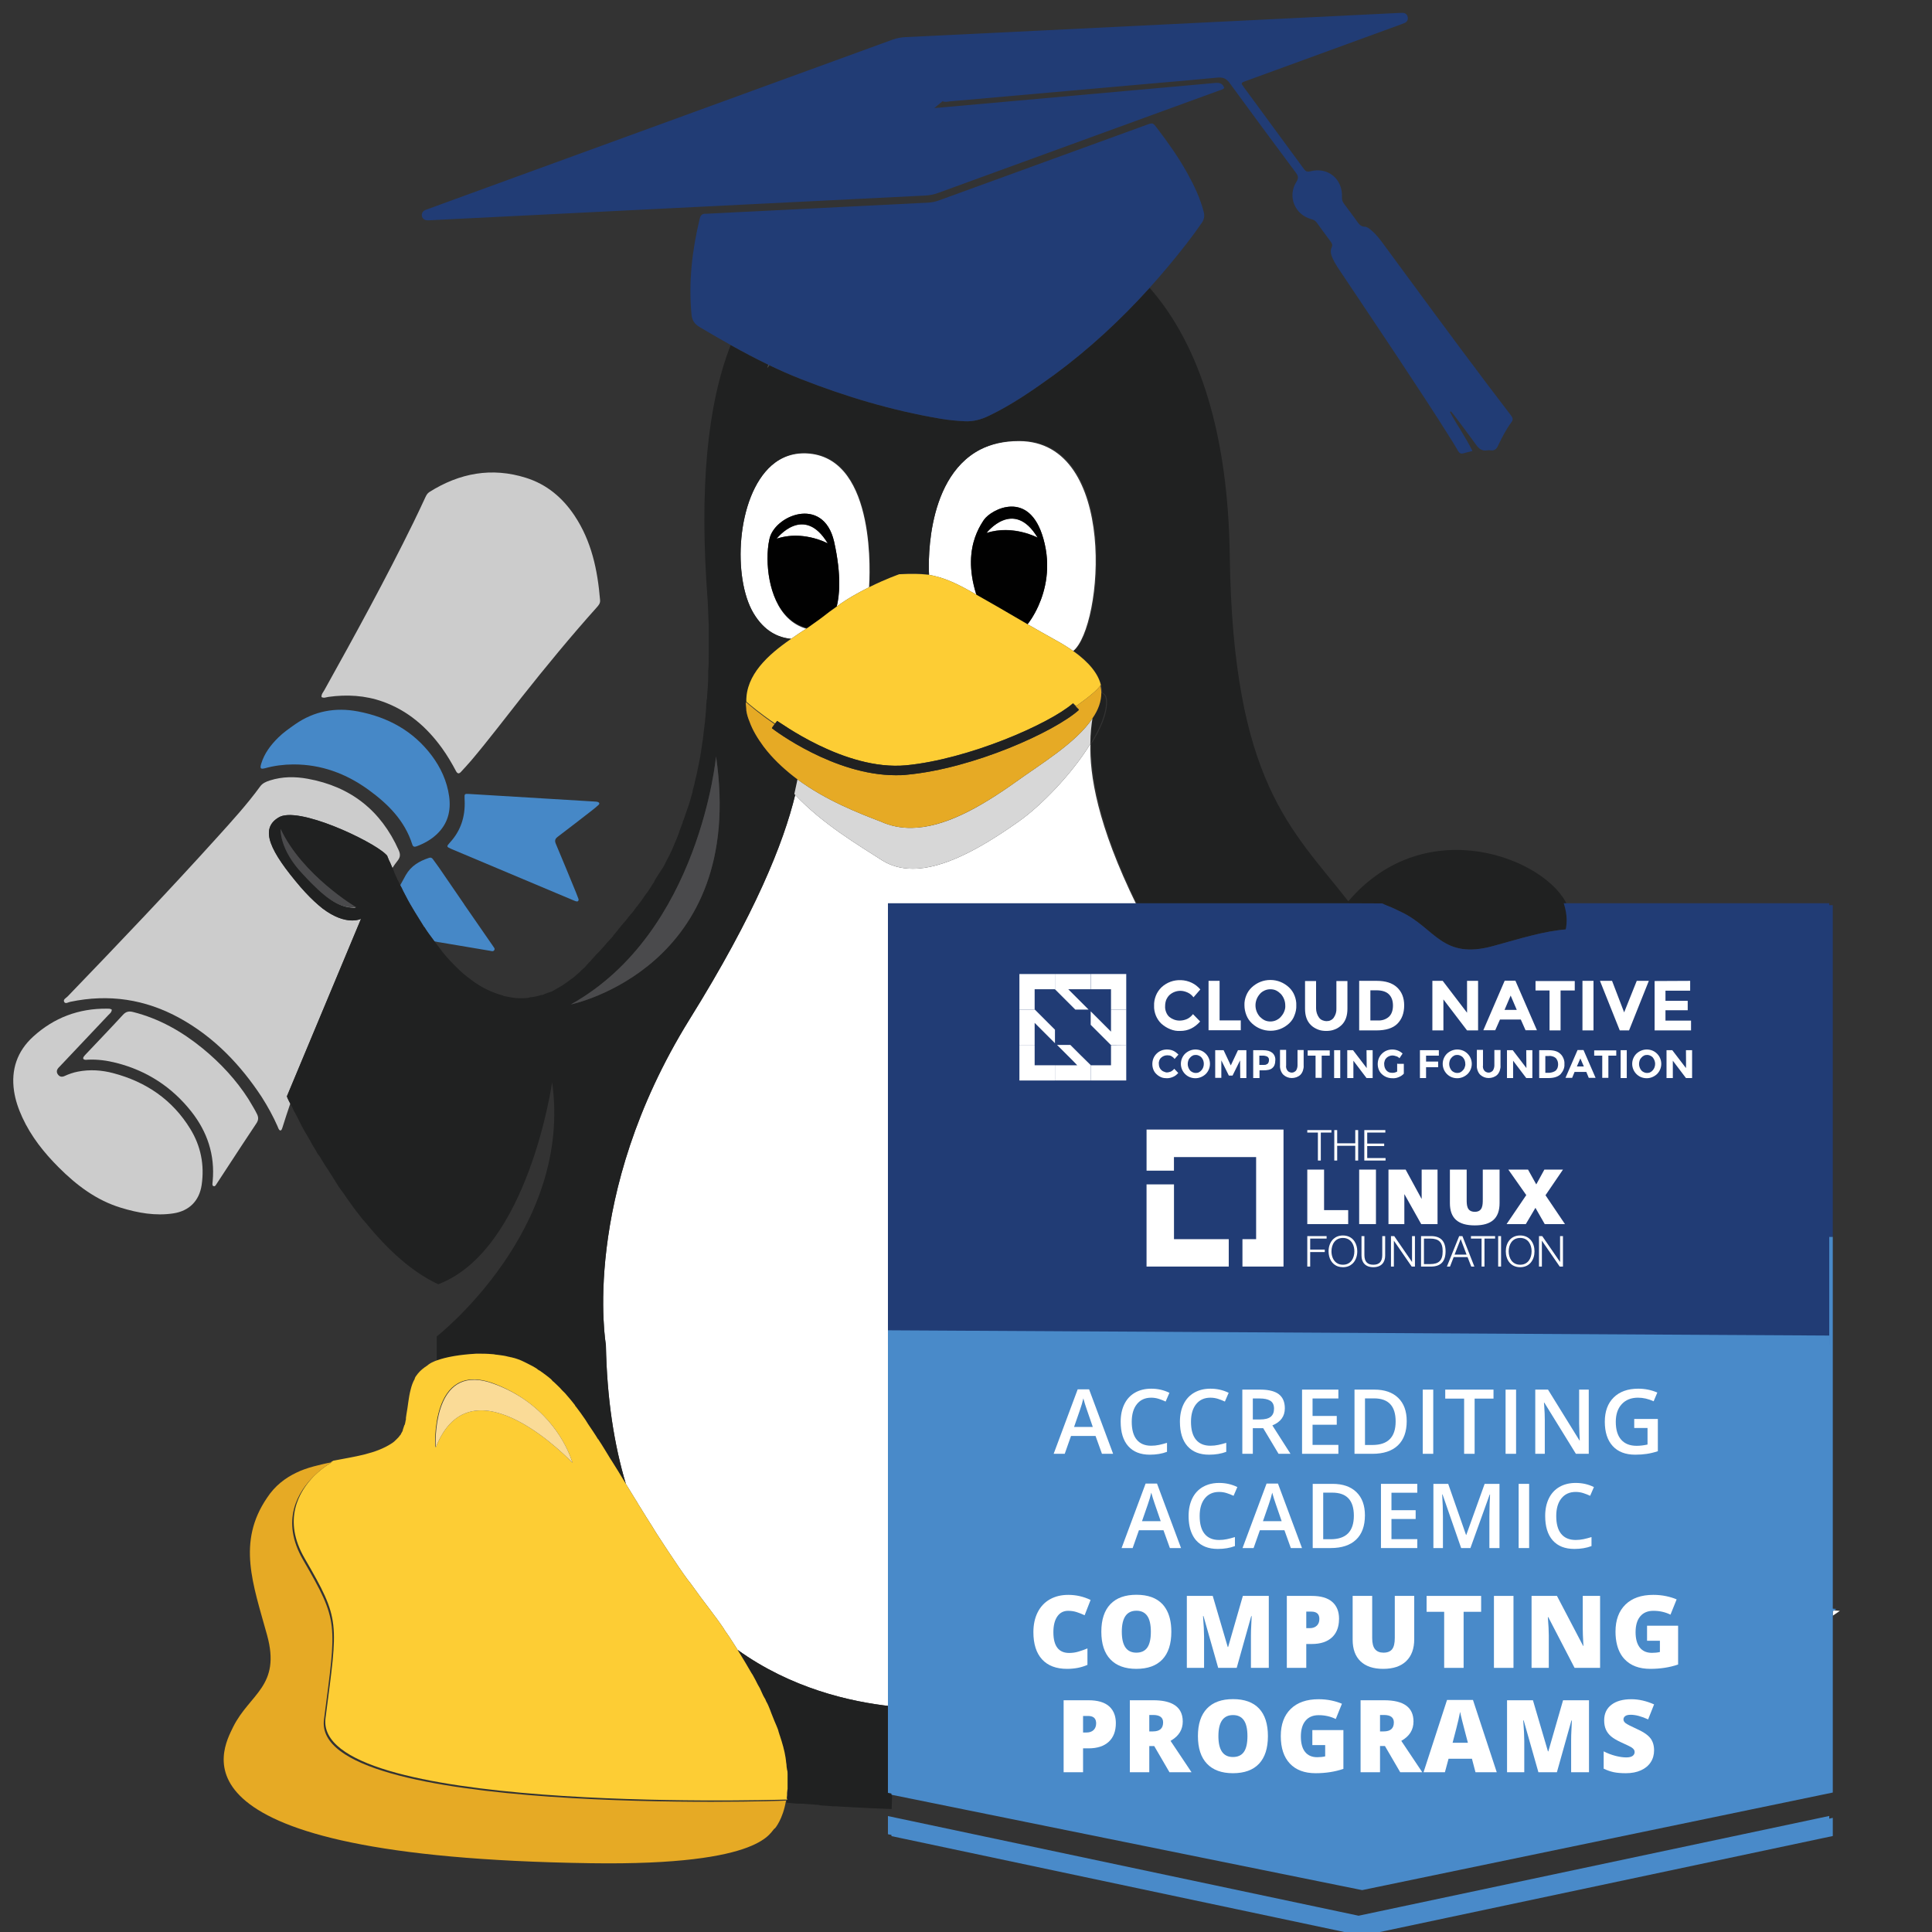 <?xml version="1.0" encoding="UTF-8"?><svg id="Layer_1" xmlns="http://www.w3.org/2000/svg" viewBox="0 0 864 864"><rect x="0" y="0" width="864" height="864" fill="#333333" stroke="none"/><defs><style>.cls-1{fill:none;}.cls-1,.cls-2,.cls-3,.cls-4,.cls-5,.cls-6,.cls-7,.cls-8,.cls-9,.cls-10,.cls-11,.cls-12,.cls-13{stroke-width:0px;}.cls-2{fill:#4688c7;}.cls-3{fill:#d7d7d7;}.cls-4{fill:#fdcd34;}.cls-5{fill:#fadb97;}.cls-6{fill:#498ac9;}.cls-7{fill:#010101;}.cls-8{fill:#213c75;}.cls-9{fill:#4a4a4c;}.cls-10{fill:#e6aa25;}.cls-11{fill:#ccc;}.cls-12{fill:#fff;}.cls-13{fill:#202121;}</style></defs><path class="cls-1" d="M436.585,265.919c.029.017.057.033.086.05-1.845-5.735-2.503-10.719-2.445-14.992-.066,4.253.571,9.221,2.359,14.942Z"/><path class="cls-1" d="M405.203,342.247c27.783-2.568,63.971-18.444,74.477-27.55l1.401,1.401,1.273,1.273c.04-.035.088-.071.127-.106l-1.401-1.401c.047-.033.091-.064.138-.096l-1.305-1.305c-10.74,9.339-46.694,24.981-74.711,27.783Z"/><path class="cls-1" d="M488.552,321.235c2.568-3.502,3.969-7.471,3.969-11.44,0,3.969-1.401,7.705-3.969,11.44Z"/><path class="cls-1" d="M441.158,238.352c11.907-3.735,22.88,2.101,22.88,2.101,0,0-10.973-6.07-22.88-2.101Z"/><path class="cls-1" d="M329.854,737.827c0.0 0.0 0.0 0.0 0.0 0,23.899,17.165,50.176,23.235,68.824,25.236v-0c-18.648-2.001-44.925-8.072-68.824-25.236Z"/><path class="cls-1" d="M351.973,801.713c-0.0.08-.002.154-.002.24v.7c.234-.7.234-1.167.234-1.868v-.7c-.001.002-.001.004-.002.007-.003.568-.027,1.01-.23,1.621Z"/><path class="cls-1" d="M454.232,349.718c-16.452,11.726-32.248,20.303-46.502,20.519,14.314-.178,30.013-8.766,46.502-20.519Z"/><path class="cls-1" d="M351.973,801.699c.005-.396.16-.952.21-1.534-.178.566-.206.997-.21,1.534Z"/><path class="cls-1" d="M454.038,368.451c-15.807,11.066-32.199,20.134-46.071,20.047,13.799.131,30.228-8.955,46.071-20.047Z"/><path class="cls-1" d="M374.151,271.272c-1.634.934-3.035,2.101-4.436,3.269-0.0 0-.001 0-.001.001l.001-.001c1.401-1.167,3.035-2.101,4.436-3.269.023-.017.046-.033.069-.05.562-2.235,1.102-5.606,1.097-10.266-.006,4.746-.586,8.11-1.166,10.316Z"/><path class="cls-1" d="M441.158,238.352s12.141-15.643,22.88,2.101c-10.74-17.977-22.88-2.101-22.88-2.101Z"/><path class="cls-1" d="M351.918,804.423c.03-.275.053-.554.053-.835v-.7c0,.45-.055.9-.111,1.324.015.075.031.149.058.212Z"/><path class="cls-1" d="M370.182,243.022c-10.74-17.977-22.88-2.101-22.88-2.101,0,0,12.141-15.643,22.88,2.101Z"/><path class="cls-1" d="M345.201,325.437c.021.017.069.054.107.083l1.06-1.484,1.167-1.634-.934,1.167c-6.931-4.688-11.546-8.663-12.606-9.597,0,.008-.001.016-.001.025v.234c0,.037 0.0.073 0.0.11,1.372,1.125,5.718,4.96,12.373,9.462l-1.167,1.634Z"/><path class="cls-1" d="M362.011,202.865c30.116,2.922,26.915,55.809,26.634,59.76.076-.038.149-.073.225-.111.207-2.771,3.86-56.925-26.625-59.883-6.938-.673-12.633,1.494-17.167,5.487,4.495-3.847,10.115-5.915,16.934-5.254Z"/><path class="cls-1" d="M459.461,279.127c.037.022.072.042.109.064.648-.827,2.796-3.728,4.801-8.23-2.137,4.751-4.434,7.675-4.91,8.167Z"/><path class="cls-1" d="M343.251,250.013c.049,11.652,4.159,27.393,17.32,31.146.168-.103.337-.214.505-.315.001-.001.002-.002.004-.003-.001.001-.002.002-.004.003-13.479-3.279-17.72-19.061-17.825-30.831Z"/><path class="cls-1" d="M479.939,291.135c7.221,5.13,11.183,10.26,12.349,15.157.033.098-.02.26-.141.471.198,1.01.375,2.021.375,3.031,1.401.7,2.101,1.634,2.101,4.202,0,5.37-2.802,11.907-7.004,18.678-.333,13.651,2.908,35.862,20.702,72.11h.459c-17.695-36.171-20.86-58.471-20.694-72.11,4.202-6.771,7.004-13.308,7.004-18.678,0-2.568-.7-3.502-2.101-4.202,0-1.167-.234-2.335-.467-3.502-1.401-4.903-5.136-10.039-12.374-15.176,13.541-10.039,20.779-94.089-24.048-94.089-7.07,0-12.918,1.495-17.757,4.009,4.748-2.371,10.445-3.776,17.29-3.776,44.539,0,37.678,82.962,24.306,93.874Z"/><path class="cls-1" d="M414.993,257.003c-.001-.017-.002-.034-.003-.052-3.537-.603-7.329-.599-12.342-.174,4.804-.207,8.79-.197,12.345.226Z"/><path class="cls-1" d="M452.139,226.563c-5.512.09-10.625,3.608-12.149,5.952-.201.302-.423.641-.656,1.011.234-.37.455-.709.656-1.011,1.632-2.332,6.7-5.827,12.149-5.952Z"/><path class="cls-1" d="M220.994,618.911c5.332,1.967,9.894,4.432,13.789,7.141-3.947-2.776-8.581-5.323-14.022-7.375-28.484-10.506-26.149,28.484-26.149,28.484.067-.168.138-.321.205-.486-.148-5.277-.013-37.639,26.177-27.764Z"/><path class="cls-11" d="M128.305,490.268l33.153-79.38s-6.537,3.502-17.277-4.669c-2.335-1.868-4.903-4.202-7.705-7.238-.7-.7-1.401-1.634-2.101-2.335-13.541-15.876-18.444-25.915-9.806-31.052,8.405-5.37,41.558,10.273,47.862,16.343l.7.7s.234.7.934,2.335c.467.7.7,1.634,1.167,2.568.069.207.16.414.258.621.712-1.109,1.469-2.19,2.299-3.222,1.325-1.649,1.28-3.0.521-4.701-7.957-17.824-21.541-28.502-40.733-31.976-5.658-1.024-11.331-1.018-16.889.764-1.661.532-3.25,1.178-4.343,2.678-5.858,8.039-12.555,15.375-19.208,22.741-21.838,24.177-44.322,47.747-66.927,71.204-.653.678-2.143,1.312-1.475,2.462.551.948,1.788.097,2.668-.089,17.244-3.636,33.595-1.182,48.997,7.307,15.482,8.534,27.239,20.98,36.59,35.175,2.868,4.508,5.165,8.743,7.121,13.162.233.527.396,1.111.736,1.558.329.432.844.469,1.133-.121.21-.43.346-.899.49-1.359,1.066-3.42,2.184-6.82,3.344-10.206-.442-.839-.88-1.682-1.274-2.568,0-.234-.234-.467-.234-.7Z"/><path class="cls-11" d="M139.199,394.89c8.344,8.442,13.776,11.3,19.925,11.095,0,0-.129-.078-.351-.217-6.108.201-11.483-2.701-19.574-10.878Z"/><path class="cls-11" d="M135.541,391.041l.002.002c.066.072.127.135.193.207-.066-.071-.127-.135-.193-.207-.001-.001-.001-.001-.002-.002Z"/><path class="cls-11" d="M146.893,311.649c8.253-1.131,16.372-.696,24.27,2.119,11.114,3.962,19.608,11.285,26.439,20.724,2.381,3.291,4.44,6.779,6.334,10.365.616,1.167,1.323,1.304,2.204.342,1.562-1.707,3.148-3.394,4.642-5.159,7.784-9.203,15.049-18.82,22.525-28.268,10.829-13.685,21.927-27.145,33.565-40.153.85-.95,1.606-1.805,1.484-3.266-1.114-13.412-3.797-26.311-11.432-37.772-5.382-8.079-12.455-13.99-21.706-16.902-15.342-4.829-29.704-2.133-43.168,6.335-.975.613-1.42,1.505-1.873,2.477-1.71,3.672-3.42,7.345-5.203,10.983-12.481,25.472-26.107,50.335-39.895,75.114-.545.979-1.427,1.855-1.289,3.141,1.065.603,2.087.061,3.103-.078Z"/><path class="cls-11" d="M50.643,479.918c-5.184-1.368-10.456-1.72-15.774-.69-2.1.407-4.092,1.094-6.026,1.988-1.085.502-2.102.365-2.86-.596-.845-1.071-.697-2.151.202-3.136.585-.641,1.201-1.253,1.797-1.883,6.823-7.213,13.647-14.425,20.462-21.645.638-.677,1.507-1.22,1.545-2.458-.783-.502-1.478-.413-2.142-.42-12.629-.137-23.699,4.027-33.003,12.5-7.131,6.495-9.976,14.717-8.563,24.322.608,4.135,1.968,8.035,3.71,11.823,3.929,8.539,9.688,15.763,16.269,22.341,7.988,7.985,16.832,14.713,27.87,18.061,7.653,2.322,15.385,3.718,23.395,2.503,7.108-1.078,11.62-5.629,12.659-12.723,1.31-8.939-.373-17.363-5.055-25.017-7.994-13.068-19.791-21.093-34.487-24.972Z"/><path class="cls-2" d="M118.624,343.528c4.123-1.123,8.318-1.657,12.573-1.671,12.514-.043,23.661,4.127,33.665,11.397,8.698,6.321,16.144,13.751,19.509,24.387.35,1.107.998,1.192,2.001.816,3.287-1.235,6.318-2.911,8.884-5.306,4.998-4.666,6.533-10.527,5.584-17.136-.967-6.741-3.762-12.795-7.793-18.158-8.27-11.002-19.599-17.16-32.962-19.702-10.12-1.925-19.57-.182-28.124,5.773-2.585,1.827-5.211,3.631-7.486,5.877-3.401,3.358-6.259,7.081-7.658,11.737-.644,2.143-.294,2.559,1.807,1.987Z"/><path class="cls-11" d="M114.613,502.447c.986-1.466,1.087-2.668.322-4.232-1.064-2.177-2.367-4.199-3.888-6.79-5.353-8.347-12.36-15.994-20.49-22.621-9.229-7.521-19.375-13.289-31.022-16.223-1.883-.475-3.187-.23-4.563,1.267-5.346,5.819-10.828,11.513-16.255,17.257-.463.49-.958.967-1.327,1.523-.401.605-.184,1.143.539,1.289.46.093.96-.001,1.441-.023,4.28-.199,8.483.378,12.61,1.427,13.65,3.469,24.908,10.777,33.598,21.791,7.13,9.036,10.595,19.381,9.541,31.024-.035.384-.09.767-.109,1.152-.024.479-.066,1.009.54,1.172.589.159.844-.299,1.111-.707,1.582-2.421,3.165-4.84,4.751-7.258,4.388-6.691,8.735-13.41,13.2-20.048Z"/><path class="cls-2" d="M249.426,374.205c5.157-3.895,10.256-7.866,15.364-11.824.99-.768,1.958-1.571,2.879-2.419.568-.523.387-1.08-.303-1.308-.536-.178-1.136-.181-1.711-.216-18.585-1.129-37.171-2.256-55.757-3.369-2.213-.133-2.216-.094-2.138,2.172.01.289.031.578.041.867.261,7.053-1.699,13.317-6.522,18.6-1.712,1.874-1.657,1.954.559,2.947.264.118.532.228.799.34,17.694,7.446,35.388,14.892,53.083,22.337.622.262,1.242.537,1.882.746.256.084.565.005.816.001.322-.337.419-.686.268-1.085-.34-.901-.665-1.81-1.032-2.7-3.01-7.31-5.994-14.631-9.075-21.911-.602-1.423-.369-2.259.846-3.177Z"/><path class="cls-2" d="M181.537,400.849c1.167,2.335,2.568,4.669,3.969,7.004,1.401,2.335,2.802,4.436,4.202,6.771.234,0,.234.234.234.234,1.167,1.868,2.568,3.735,3.969,5.603.122.163.258.339.392.514.233.023.479.065.753.15.548.17,1.138.205,1.709.302,7.424,1.252,14.847,2.506,22.272,3.75.65.109,1.426.451,1.914-.157.65-.809-.211-1.389-.549-2.028-.135-.254-.328-.476-.493-.714-4.119-5.953-8.237-11.905-12.355-17.858.007-.005.015-.01.022-.015-3.709-5.414-7.411-10.834-11.132-16.239-.93-1.351-1.931-2.653-2.887-3.986-.455-.634-.975-.777-1.745-.522-4.317,1.433-8.007,3.573-10.365,7.735-.835,1.475-1.649,2.96-2.448,4.452.205.451.399.863.67,1.269.467,1.167,1.167,2.335,1.868,3.736Z"/><path class="cls-12" d="M441.158,238.352c11.907-3.969,22.88,2.101,22.88,2.101-10.74-17.744-22.88-2.101-22.88-2.101Z"/><path class="cls-12" d="M415.242,257.03c6.677,1.151,12.452,3.67,21.342,8.889-1.788-5.721-2.425-10.689-2.359-14.942.116-8.568,3.099-14.273,5.108-17.452.234-.37.455-.709.656-1.011,1.524-2.344,6.637-5.863,12.149-5.952,5.463-.125,11.311,3.136,14.467,14.357,3.574,12.577.843,23.197-2.235,30.04-2.005,4.503-4.153,7.403-4.801,8.23.011.006.021.012.032.019,3.735,2.101,7.704,4.436,12.374,7.004,3.035,1.634,5.603,3.269,7.938,4.903.009.006.016.012.025.018,13.372-10.912,20.233-93.874-24.306-93.874-6.845,0-12.542,1.405-17.29,3.776-25.846,13.427-22.867,55.993-22.867,55.993-.16-.03-.324-.052-.486-.079.001.019.002.035.003.052.082.01.167.017.249.027Z"/><path class="cls-12" d="M370.15,243.004c.021.011.032.017.032.017-10.74-17.744-22.88-2.101-22.88-2.101,3.721-1.24,7.351-1.5,10.583-1.271.97.069,1.904.181,2.793.325,1.186.191,2.295.437,3.305.706.505.134.986.275,1.439.417.227.071.447.143.66.214.639.214,1.215.429,1.719.629.168.067.328.132.48.196.304.127.574.246.809.352.235.107.435.202.596.281.081.04.152.075.214.106.123.062.207.107.249.129Z"/><path class="cls-12" d="M352.183,800.165c-.05.582-.205,1.138-.21,1.534,0,.005-0.0.009-0.0.014.203-.611.227-1.053.23-1.621-.009.026-.012.047-.02.073Z"/><path class="cls-12" d="M351.738,805.455c0-.209.023-.443.052-.687-.015 0-.032.001-.047.001-.004.218-.005.444-.005.686Z"/><path class="cls-12" d="M351.86,804.211c.056-.424.111-.873.111-1.324-.135.539-.177.985-.111,1.324Z"/><path class="cls-12" d="M398.678,553.152h-0v-148.368h109.642c-17.794-36.248-21.035-58.458-20.702-72.11-8.171,13.308-21.713,27.316-31.519,34.32-.686.489-1.373.974-2.061,1.456-15.844,11.092-32.273,20.178-46.071,20.047-4.854-.03-9.4-1.18-13.504-3.76-10.403-6.704-26.523-16.161-38.851-29.265-5.194,21.473-17.824,53.127-47.3,100.474-49.029,79.147-37.355,145.453-37.355,145.453.462,24.237,3.666,44.589,8.927,62.195,1.389,2.311,2.997,4.841,4.38,7.146.7.934,1.167,2.101,1.868,3.035,1.868,3.035,3.736,6.07,5.837,9.339.234.467.467.7.7,1.167,1.868,3.035,3.969,6.07,6.07,9.339.467.7.934,1.401,1.401,2.101,2.335,3.502,4.669,7.004,7.238,10.506.467.7,1.167,1.401,1.634,2.101,2.802,3.969,5.603,7.705,8.638,11.674,2.101,2.802,4.202,5.603,6.07,8.405,0,.234.234.234.234.467,1.868,2.568,3.502,5.136,5.136,7.705.26.426.508.829.763,1.245,23.898,17.165,50.176,23.235,68.824,25.236v-209.911Z"/><path class="cls-12" d="M360.571,281.159c-13.161-3.753-17.271-19.494-17.32-31.146-.03-3.317.269-6.316.782-8.626,1.868-10.74,24.048-20.079,28.951.7,1.76,7.863,2.34,14.071,2.334,18.868.006,4.66-.534,8.031-1.097,10.266,4.651-3.478,9.759-6.265,14.406-8.588.006-.003.012-.006.018-.009.281-3.951,3.482-56.838-26.634-59.76-6.818-.662-12.438,1.406-16.934,5.254-15.912,14.013-17.496,50.563-8.048,66.189,4.769,7.949,10.864,10.81,16.78,11.39.088-.06.175-.123.263-.183,2.166-1.516,4.332-3.025,6.499-4.355Z"/><path class="cls-9" d="M175.788,645.031c-.163.133-.334.259-.508.381 0-0.0.001-.001.002-.001.174-.122.344-.247.506-.38Z"/><path class="cls-9" d="M140.212,655.566c2.761-.69,5.296-1.378,8.05-1.845 0-0.0.001-0.0.001-.001-2.761.467-5.52,1.155-8.051,1.845Z"/><path class="cls-13" d="M398.678,802.621v-39.558c-18.648-2.001-44.925-8.072-68.824-25.236,2.265,3.696,4.353,7.071,6.241,10.428.233.233.233.467.467.7.934,1.634,1.634,3.035,2.335,4.436.233.467.7,1.167.934,1.634.7,1.401,1.167,2.802,1.868,3.969.467.7.7,1.167.934,1.868.7,1.167,1.167,2.335,1.634,3.502.234.7.467,1.167.7,1.868.467,1.167.934,2.335,1.401,3.502.233.467.467,1.167.7,1.634.467,1.167.934,2.101,1.167,3.269.233.467.233.934.467,1.401,1.167,3.502,2.101,6.771,2.568,9.806,0,.467.233,1.167.233,1.634,0,.7.234,1.401.234,2.101,0,.7.234,1.401.234,1.868.234.7.234,1.167.234,1.868v7.471c0,.7,0,1.167-.234,1.868v.934c0,.281-.023.56-.053.835.062.144.149.264.286.332,0,0-.113.004-.327.01-.065.509-.14.99-.14,1.39,2.101.233,4.202.467,6.304.467h1.167c1.868.234,3.736.234,5.603.467.7,0,1.167,0,1.868.234,1.868.234,3.969.234,5.837.467h1.634c2.335.234,4.903.234,7.471.467h.467c5.305.279,10.866.556,16.672.736l.195-6.315-.278-.056Z"/><path class="cls-13" d="M220.293,605.604c.7,0,1.167.234,1.868.234,1.868.234,3.736.467,5.37.934.467,0,.7.234,1.167.234,2.101.467,3.969,1.167,5.837,2.101.467.233.934.467,1.401.7,1.401.7,2.802,1.401,4.202,2.335.467.467.934.7,1.401.934,1.634,1.167,3.269,2.335,4.903,3.736.467.467.7.934,1.167,1.167,1.167,1.167,2.568,2.335,3.736,3.736.467.467.934.934,1.401,1.401,1.401,1.634,3.035,3.502,4.436,5.37,0,.233.234.467.467.7,1.401,1.868,2.802,3.736,4.202,5.837.467.7.7,1.167,1.167,1.868,1.401,2.101,3.035,4.436,4.436,6.771.234,0,.234.234.234.234,1.868,2.802,3.502,5.603,5.37,8.638.233.233.233.467.467.7,1.978,3.077,3.956,6.362,5.935,9.658.123.205.246.409.369.614.018.03.038.062.056.092-5.262-17.606-8.466-37.958-8.927-62.195,0,0-11.674-66.306,37.355-145.453,29.476-47.347,42.106-79.001,47.3-100.474-.061-.065-.125-.128-.186-.193-.061-.065-.125-.127-.186-.193.029-.145.058-.282.087-.425.438-2.163.876-4.141,1.314-6.112-4.903-3.677-9.627-7.891-13.547-12.64-.218-.265-.422-.539-.635-.807-.334-.419-.673-.834-.993-1.261l-0-0c-2.568-3.502-4.903-7.238-6.304-11.207-.7-1.634-1.167-3.269-1.401-4.903,0-1.167-.234-2.335-.234-3.502v-.234c.038,0,.203.127.468.344,0-.037-0-.073-0-.11v-.234c0-.008.001-.016.001-.025-.154-.136-.235-.209-.235-.209-.229-11.919,9.669-20.908,19.751-27.86.099-.068.198-.139.297-.207-5.916-.58-12.011-3.441-16.78-11.39-9.448-15.626-7.864-52.175,8.048-66.189,4.534-3.993,10.229-6.16,17.167-5.487,30.485,2.957,26.832,57.112,26.625,59.883,7.358-3.659,13.299-5.717,13.299-5.717.164-.007.319-.012.481-.019,5.013-.425,8.805-.429,12.342.174.161.027.325.049.486.079,0,0-2.979-42.566,22.867-55.993,4.84-2.514,10.687-4.009,17.757-4.009,44.827,0,37.589,84.05,24.048,94.089,7.238,5.136,10.973,10.273,12.374,15.176.234,1.167.467,2.335.467,3.502,1.401.7,2.101,1.634,2.101,4.202,0,5.37-2.802,11.907-7.004,18.678-.166,13.638,2.999,35.939,20.694,72.11h92.74c-.002.002-.003.004-.004.005,0,0,.421-.001,2.856.004,2.474.006,7.027.019,15.342.048,3.035.934,5.37,2.335,7.004,3.035,15.176,7.238,18.211,21.479,41.091,15.176,11.907-3.269,22.88-6.771,33.153-7.471,1.752-3.289,1.591-7.021-.074-10.797-9.076-20.594-63.059-42.538-97.909-1.742-.085-.108-.173-.218-.258-.326-24.981-31.986-51.364-52.765-52.765-154.325-.737-53.404-13.035-93.694-35.83-119.7-12.962,14.36-27.14,27.493-42.869,39.064-9.289,6.689-18.674,13.231-29.049,18.199-3.357,1.607-6.817,2.596-10.593,2.428-3.761-.167-7.494-.545-11.199-1.172-21.513-3.643-42.303-9.858-62.577-17.832-4.658-1.832-9.214-3.866-13.708-6.021-.349.404-.697.808-1.032,1.218,0,0,.154-.529.499-1.475-5.705-2.753-11.302-5.717-16.833-8.812-10.368,26.603-14.15,63.686-10.282,114.415.233,3.502.233,7.004.467,10.506v13.541c0,2.568,0,4.903-.234,7.238v2.101c0,3.035-.234,6.07-.467,8.872,0,.7,0,1.401-.234,2.101-.234,2.101-.234,4.436-.467,6.537,0,.934-.234,1.868-.234,2.802-.234,1.868-.467,3.736-.7,5.603,0,.7-.234,1.634-.234,2.335-.467,2.568-.7,5.136-1.167,7.471v.234c-.467,2.335-.934,4.669-1.401,7.004-.234.7-.234,1.401-.467,2.101-.467,1.634-.7,3.269-1.167,4.903-.234.7-.467,1.401-.467,2.101-.467,1.634-.934,3.269-1.401,4.903-.234.467-.234.934-.467,1.401-.7,2.101-1.401,3.969-2.101,6.07-.234.467-.467.934-.467,1.401-.467,1.401-1.167,2.802-1.634,4.436-.233.7-.467,1.167-.7,1.868-.467,1.401-1.167,2.568-1.634,3.969-.234.467-.467,1.167-.7,1.634-.7,1.634-1.634,3.502-2.568,5.136,0,.234-.233.234-.233.467-.7,1.634-1.634,3.035-2.568,4.436-.234.467-.7.934-.934,1.401-.7,1.167-1.401,2.101-1.868,3.269-.233.467-.7.934-.934,1.401-.7,1.167-1.401,2.335-2.335,3.502-.234.233-.467.7-.7.934-.934,1.401-1.868,2.802-3.035,4.202-.234.467-.467.7-.934,1.167-.7.934-1.401,2.101-2.335,3.035-.467.467-.7.934-1.167,1.401-.7.934-1.401,1.868-2.335,2.802-.233.467-.7.7-.934,1.167-.934,1.167-2.101,2.568-3.035,3.736-.234.234-.467.467-.467.7-.934.934-1.868,2.101-2.802,3.035-.467.467-.7.934-1.167,1.401-.7.7-1.401,1.634-2.101,2.335-.467.467-.934.934-1.401,1.401-.7.7-1.401,1.634-2.101,2.335-.7.934-1.634,1.634-2.335,2.568-.467.467-.934,1.167-1.634,1.634-.467.467-.934.7-1.167,1.167-1.167.934-2.335,2.101-3.502,3.035-.234,0-.234.233-.467.233-1.401,1.167-2.802,2.101-4.203,3.035-.467.234-1.167.7-1.634.934-.934.467-1.868,1.167-2.802,1.634-.7.234-1.401.467-2.101.7-.7.234-1.634.7-2.335.934h-.467c-1.401.467-2.568.7-3.969.934-.467,0-.934,0-1.401.234-.934.234-1.868.234-3.035.234h-1.167c-.934,0-2.101,0-3.035-.234h-.234c-1.167-.234-2.568-.467-3.736-.7q-.234,0-.467-.234c-5.136-1.401-10.039-3.736-14.475-7.238-2.335-1.634-4.436-3.502-6.537-5.603l-.467-.467c-2.568-2.568-5.136-5.37-7.238-8.405-.578-.771-1.309-1.695-1.943-2.522-.134-.174-.269-.351-.392-.514-1.401-1.868-2.802-3.736-3.969-5.603,0,0,0-.234-.234-.234-1.401-2.335-2.802-4.436-4.202-6.771-1.401-2.335-2.802-4.669-3.969-7.004-.7-1.401-1.401-2.568-1.868-3.736-.271-.406-.465-.818-.67-1.269-.148-.327-.301-.673-.498-1.066-.234-.7-.7-1.167-.934-1.868-.467-1.167-1.167-2.335-1.401-3.269-.165-.494-.443-.987-.676-1.481-.098-.207-.189-.414-.258-.621-.467-.934-.7-1.868-1.167-2.568-.7-1.634-.934-2.335-.934-2.335l-.7-.7c-6.304-6.07-39.457-21.713-47.862-16.343-8.638,5.136-3.736,15.176,9.806,31.052.7.7,1.401,1.634,2.101,2.335,2.802,3.035,5.37,5.37,7.705,7.238,10.74,8.172,17.277,4.669,17.277,4.669l-33.153,79.38c0,.233.234.467.234.7.394.887.832,1.73,1.274,2.568.606,1.149,1.221,2.287,1.761,3.502.467.934.934,1.634,1.401,2.568.7,1.401,1.401,2.802,2.101,4.202.7,1.167,1.167,2.335,1.868,3.269.7,1.167,1.167,2.101,1.868,3.269.7,1.401,1.401,2.568,2.335,3.969.467.934.934,1.868,1.634,2.568.934,1.401,1.634,2.802,2.568,4.202.467.7.934,1.401,1.401,2.101.934,1.401,1.868,3.035,2.802,4.436.467.7.7,1.167,1.167,1.868.934,1.634,2.101,3.035,3.269,4.669.234.467.7.934.934,1.401,1.167,1.634,2.335,3.269,3.502,4.903.233.234.467.467.7.934,1.401,1.634,2.568,3.502,3.969,4.903,0,0,0,.233.234.233,10.039,12.374,21.012,22.413,32.686,27.783,40.391-15.409,50.897-90.354,50.897-90.354,9.339,66.073-51.597,113.701-51.597,113.701v10.725c4.168-1.501,10.002-2.578,17.744-3.02,2.568,0,4.903,0,7.238.234ZM320.219,338.278c13.775,94.556-64.672,110.899-64.905,110.899,57.668-32.219,64.905-110.899,64.905-110.899ZM159.124,405.985c-6.149.205-11.581-2.653-19.925-11.095-.137-.139-.283-.293-.422-.435-.444-.453-.888-.908-1.349-1.392-.55-.579-1.116-1.187-1.692-1.812-.066-.071-.127-.135-.193-.207l-.002-.002c-10.738-11.206-10.038-20.31-10.038-20.31,9.572,20.545,33.62,35.021,33.853,35.021-.197.013-.39.01-.585.016.222.139.351.217.351.217Z"/><path class="cls-7" d="M466.606,240.92c-3.156-11.221-9.003-14.483-14.467-14.357-5.45.125-10.517,3.621-12.149,5.952-.201.302-.423.641-.656,1.011-2.009,3.178-4.992,8.884-5.108,17.452-.058,4.272.599,9.257,2.445,14.992.096.057.188.109.285.166,5.807,3.252,13.005,7.431,22.506,12.992.476-.492,2.773-3.415,4.91-8.167,3.078-6.843,5.809-17.464,2.235-30.04ZM441.158,238.352s12.141-15.876,22.88,2.101c0.0 0-10.973-5.837-22.88-2.101Z"/><path class="cls-13" d="M492.521,309.795c0,3.969-1.401,7.938-3.969,11.44-.117.759-.233,1.561-.343,2.411-.109.85-.212,1.747-.299,2.696-.088.949-.161,1.948-.212,3.002-.051,1.054-.08,2.163-.08,3.331,4.202-6.771,7.004-13.308,7.004-18.678,0-2.568-.7-3.502-2.101-4.202Z"/><path class="cls-3" d="M394.463,384.739c4.104,2.579,8.65,3.729,13.504,3.76,13.873.087,30.265-8.982,46.071-20.047.688-.482,1.376-.967,2.061-1.456,9.806-7.004,23.347-21.012,31.519-34.32,0-1.167.029-2.276.08-3.331.051-1.054.124-2.054.212-3.002.088-.948.19-1.846.299-2.696.109-.85.226-1.653.343-2.411-7.238,10.973-23.347,20.546-34.32,28.484-16.49,11.753-32.189,20.342-46.502,20.519-4.761.072-9.349-.788-13.733-2.775-9.806-3.736-24.748-9.572-37.355-18.911-.438,1.971-.876,3.949-1.314,6.112-.029.143-.058.28-.087.425.061.065.125.127.186.193.061.065.125.128.186.193,12.329,13.104,28.448,22.561,38.851,29.265Z"/><path class="cls-7" d="M374.151,271.272c.581-2.206,1.16-5.57,1.166-10.316.006-4.797-.573-11.005-2.334-18.868-4.903-20.779-27.083-11.44-28.951-.7-.513,2.31-.811,5.309-.782,8.626.105,11.77,4.347,27.553,17.825,30.831.001-.001.002-.002.004-.003,3.267-2.333,6.3-4.434,8.634-6.301 0-0.0.001-0.0.001-.001,1.401-1.167,2.802-2.335,4.436-3.269ZM369.687,242.769c-.162-.079-.361-.174-.596-.281-.235-.107-.506-.226-.809-.352-.152-.063-.312-.129-.48-.196-.504-.201-1.08-.415-1.719-.629-.213-.071-.433-.143-.66-.214-.454-.142-.934-.282-1.439-.417-1.01-.269-2.118-.515-3.305-.706-.89-.143-1.824-.256-2.793-.325-3.232-.229-6.862.031-10.583,1.271,0,0,12.141-15.876,22.88,2.101,0,0-.011-.006-.032-.017-.042-.023-.126-.067-.249-.129-.062-.031-.133-.067-.214-.106Z"/><path class="cls-4" d="M347.535,322.402c.467,0,30.118,22.413,57.668,19.845,28.017-2.802,63.971-18.444,74.711-27.783l1.305,1.305c7.377-5.086,11.068-8.78,10.836-9.476.031.157.061.314.092.471.121-.211.174-.373.141-.471-1.166-4.897-5.128-10.027-12.349-15.157-.009-.006-.016-.012-.025-.018-2.335-1.634-4.903-3.269-7.938-4.903-4.669-2.568-8.638-4.903-12.374-7.004-.011-.006-.021-.012-.032-.019-.038-.022-.072-.042-.109-.064-9.5-5.561-16.698-9.74-22.506-12.992-.097-.057-.188-.11-.285-.166-.029-.017-.057-.033-.086-.05-8.891-5.219-14.665-7.738-21.342-8.889-.082-.01-.167-.017-.249-.027-3.554-.423-7.54-.433-12.345-.226-.162.007-.317.012-.481.019,0,0-5.941,2.058-13.299,5.717-.076.038-.149.073-.225.111-.006.003-.012.006-.018.009-4.647,2.323-9.755,5.11-14.406,8.588-.023.017-.046.033-.069.05-1.401,1.167-3.035,2.101-4.436,3.269l-.001.001c-2.334,1.867-5.367,3.967-8.634,6.301-.001.001-.002.002-.004.003-.168.101-.337.211-.505.315-2.166,1.33-4.332,2.838-6.499,4.355-.088.06-.175.123-.263.183-.099.068-.198.138-.297.207-10.082,6.952-19.981,15.941-19.751,27.86,0,0,.081.073.235.209,1.06.934,5.676,4.909,12.606,9.597l.934-1.167Z"/><path class="cls-10" d="M407.729,370.238c14.255-.216,30.05-8.793,46.502-20.519,10.973-7.938,27.083-17.51,34.32-28.484,2.568-3.736,3.969-7.471,3.969-11.44,0-1.01-.176-2.021-.375-3.031-.031-.157-.061-.314-.092-.471.232.696-3.459,4.39-10.836,9.476-.047.032-.09.063-.138.096l1.401,1.401c-.04.035-.087.071-.127.106l.127.127c-10.973,9.806-47.161,26.149-76.812,28.95-1.634.234-3.502.234-5.136.234-27.55,0-54.165-20.079-55.333-21.012l.107-.15c-.038-.03-.086-.066-.107-.083l1.167-1.634c-6.656-4.503-11.002-8.337-12.373-9.462-.264-.217-.43-.344-.468-.344v.234c0,1.167.234,2.335.234,3.502.234,1.634.7,3.269,1.401,4.903,1.401,3.969,3.736,7.705,6.304,11.207l0.0 0c.32.427.66.842.993,1.261.213.268.417.542.635.807,3.92,4.75,8.644,8.963,13.547,12.64,12.607,9.339,27.55,15.176,37.355,18.911,4.384,1.987,8.973,2.847,13.733,2.775Z"/><path class="cls-4" d="M351.918,804.423c-.027-.063-.044-.137-.058-.212-.066-.339-.024-.785.111-1.324v-.934c0-.086.001-.16.002-.24 0-.005 0-.009 0-.014.003-.537.031-.968.21-1.534.008-.025.011-.047.02-.073.001-.002.001-.004.002-.007v-6.771c0-.7,0-1.167-.234-1.868,0-.467-.234-1.167-.234-1.868,0-.7-.234-1.401-.234-2.101,0-.467-.233-1.167-.233-1.634-.467-3.035-1.401-6.304-2.568-9.806-.234-.467-.234-.934-.467-1.401-.234-1.167-.7-2.101-1.167-3.269-.233-.467-.467-1.167-.7-1.634-.467-1.167-.934-2.335-1.401-3.502-.234-.7-.467-1.167-.7-1.868-.467-1.167-.934-2.335-1.634-3.502-.234-.7-.467-1.167-.934-1.868-.7-1.167-1.167-2.568-1.868-3.969-.234-.467-.7-1.167-.934-1.634-.7-1.401-1.401-2.802-2.335-4.436-.234-.234-.234-.467-.467-.7-1.888-3.357-3.976-6.732-6.241-10.428-0-0-0-0-0-0-.256-.417-.503-.819-.763-1.245-1.634-2.568-3.269-5.136-5.136-7.705,0-.234-.234-.234-.234-.467-1.868-2.802-3.969-5.603-6.07-8.405-3.035-3.969-5.837-7.705-8.638-11.674-.467-.7-1.167-1.401-1.634-2.101-2.568-3.502-4.903-7.004-7.238-10.506-.467-.7-.934-1.401-1.401-2.101-2.101-3.269-4.202-6.304-6.07-9.339-.234-.467-.467-.7-.7-1.167-2.101-3.269-3.969-6.304-5.837-9.339-.7-.934-1.167-2.101-1.868-3.035-1.383-2.305-2.992-4.835-4.38-7.146-.018-.03-.038-.062-.056-.092-.123-.205-.246-.409-.369-.614-1.978-3.296-3.957-6.581-5.935-9.658-.234-.234-.234-.467-.467-.7-1.868-3.035-3.502-5.837-5.37-8.638,0,0,0-.234-.234-.234-1.401-2.335-3.035-4.669-4.436-6.771-.467-.7-.7-1.167-1.167-1.868-1.401-2.101-2.802-3.969-4.202-5.837-.233-.234-.467-.467-.467-.7-1.401-1.868-3.035-3.736-4.436-5.37-.467-.467-.934-.934-1.401-1.401-1.167-1.401-2.568-2.568-3.736-3.736-.467-.234-.7-.7-1.167-1.167-1.634-1.401-3.269-2.568-4.903-3.736-.467-.234-.934-.467-1.401-.934-1.401-.934-2.802-1.634-4.202-2.335-.467-.234-.934-.467-1.401-.7-1.868-.934-3.736-1.634-5.837-2.101-.467,0-.7-.234-1.167-.234-1.634-.467-3.502-.7-5.37-.934-.7,0-1.167-.234-1.868-.234-2.335-.234-4.669-.234-7.238-.234-7.741.442-13.576,1.519-17.744,3.02-.232.083-.479.163-.701.249-1.167.467-2.101.934-3.035,1.634,0,0-.234,0-.234.234-1.868,1.167-3.269,2.335-4.436,3.736-.467.7-1.167,1.401-1.401,2.101v.234c-.934,1.634-1.401,3.035-1.868,4.903-.934,3.502-1.167,7.238-1.868,10.973,0,.467-.234,1.167-.234,1.634v.7c-.234.7-.234,1.401-.467,2.101q0,.234-.234.467c-.234.7-.467,1.401-.7,2.101v.234c-.234.7-.7,1.167-.934,1.868l-.234.234c-.467.7-.934,1.167-1.401,1.634l-.234.234c-.467.467-1.167,1.167-1.868,1.634-.06.041-.124.077-.185.117-0.0 0-.001.001-.002.001-7.215,4.8-16.704,5.968-26.196,7.82,0,0-.302.166-.821.489-0.0 0-.001 0-.001.001-.155.097-.33.207-.522.332.216-.039.425-.085.643-.122,0,0-3.796,2.083-7.874,6.058-6.987,7.143-14.21,19.753-4.267,36.902,16.11,27.783,14.942,28.017,9.339,71.442-5.452,42.257,195.344,36.762,206.16,36.436.016-0.0.033-.001.047-.001.029-.001.061-.002.088-.003.214-.007.327-.01.327-.01-.137-.069-.224-.189-.286-.332ZM194.845,647.395s-.015-.257-.028-.72c-.068.165-.139.319-.205.486,0,0-2.335-38.99,26.149-28.484,5.441,2.051,10.075,4.599,14.022,7.375,16.913,11.763,21.232,28.113,21.232,28.113,0,0-45.06-47.862-61.17-6.771Z"/><path class="cls-10" d="M147.74,654.054c-2.553.463-4.945,1.1-7.528,1.746-2.568.7-5.37,1.634-7.705,2.802-4.903,2.335-9.572,5.837-13.074,11.207-13.541,19.845-6.304,38.523,0,61.403,6.304,22.88-7.705,26.149-15.176,41.091-4.903,10.273-32.92,58.134,159.928,60.936,79.147,1.167,80.081-14.709,82.416-15.643,0,0,3.502-3.969,4.903-12.374,0,.234-212.226,7.238-206.622-36.188,5.603-43.426,6.771-43.659-9.339-71.442-10.276-17.723-2.217-30.599,4.967-37.602,4.078-3.975,7.874-6.058,7.874-6.058-.218.036-.428.083-.643.122Z"/><path class="cls-9" d="M343.598,163.1c-.345.946-.499,1.475-.499,1.475.335-.409.683-.814,1.032-1.218-.172-.083-.344-.167-.516-.25-.006-.003-.011-.005-.017-.008Z"/><path class="cls-5" d="M234.782,626.052c-3.895-2.709-8.457-5.175-13.789-7.141-26.19-9.875-26.325,22.487-26.177,27.764.013.462.028.72.028.72,16.11-41.091,61.17,6.771,61.17,6.771,0,0-4.32-16.35-21.232-28.113Z"/><path class="cls-13" d="M479.68,314.697c-10.506,9.105-46.694,24.982-74.477,27.55-27.55,2.568-57.201-19.845-57.668-19.845l-1.167,1.634-1.06,1.484-.107.15c1.167.934,27.783,21.012,55.333,21.012,1.634,0,3.502,0,5.136-.234,29.651-2.802,65.839-19.145,76.812-28.95l-.127-.127-1.273-1.273-1.401-1.401Z"/><path class="cls-9" d="M125.504,370.731s-.7,9.104,10.038,20.31c.001.001.001.001.002.002.066.072.127.136.193.207.576.625,1.142,1.234,1.692,1.812.46.485.905.939,1.349,1.392.139.142.285.296.422.435,8.09,8.177,13.466,11.079,19.574,10.878.195-.006.388-.004.585-.016-.234,0-24.281-14.475-33.853-35.021Z"/><path class="cls-9" d="M320.219,338.278s-7.238,78.68-64.905,110.899c.234,0,78.68-16.343,64.905-110.899Z"/><path class="cls-8" d="M190.594,98.464c.871.133,1.784.027,2.676-.018,35.195-1.752,70.391-3.508,105.586-5.267,38.322-1.915,76.643-3.841,114.966-5.731,1.994-.098,3.867-.488,5.736-1.17,41.809-15.248,83.628-30.471,125.438-45.715.823-.3,1.765-.389,2.509-1.236-.753-2.147-2.241-2.408-4.124-2.233-11.486,1.067-22.979,2.067-34.469,3.096-30.374,2.72-60.746,5.449-91.121,8.154l3.732-3.083c1.103.561,2.173.171,3.208.08,30.467-2.683,60.932-5.388,91.397-8.088,9.443-.837,18.892-1.604,28.325-2.547,2.423-.242,3.992.43,5.444,2.416,9.817,13.436,19.714,26.813,29.656,40.157,1.124,1.509,1.185,2.489.139,4.163-3.967,6.354-.68,14.473,6.542,16.501,1.081.304,1.951.662,2.628,1.613,2.022,2.843,4.102,5.645,6.196,8.436.629.839.955,1.583.46,2.667-.766,1.678-.243,3.365.468,4.925.628,1.378,1.373,2.72,2.214,3.98,9.033,13.544,18.149,27.032,27.134,40.608,8.194,12.381,16.382,24.768,24.255,37.358.853,1.364,1.653,2.763,2.465,4.153.563.965,1.298,1.388,2.451,1.034,1.258-.387,2.549-.666,3.981-1.032-3.009-6.177-6.917-11.583-10.053-17.414.146-.102.291-.203.437-.305.525.641,1.076,1.263,1.572,1.925,3.27,4.369,6.585,8.706,9.763,13.141,1.269,1.771,2.696,2.767,4.93,2.359.518-.095,1.077-.057,1.606.007,1.581.192,2.466-.567,3.123-1.946,1.77-3.713,3.633-7.386,6.102-10.698.905-1.213.436-2.086-.338-3.092-3.492-4.537-6.957-9.095-10.402-13.668-15.559-20.65-30.858-41.492-46.172-62.323-1.75-2.38-3.489-4.763-5.783-6.672-.905-.753-1.858-1.591-3.017-1.63-1.583-.054-2.367-.965-3.173-2.084-1.986-2.759-4.007-5.493-6.055-8.207-.677-.897-.936-1.779-.886-2.948.348-8.095-6.264-13.546-14.061-11.548-1.37.351-2.094.168-2.909-.944-8.982-12.273-18.013-24.51-27.012-36.771-1.291-1.758-1.257-1.822.971-2.636,15.192-5.553,30.389-11.093,45.585-16.637,7.975-2.909,15.95-5.818,23.924-8.729.504-.184,1.004-.379,1.496-.593,1.138-.497,1.613-1.414,1.407-2.594-.209-1.193-.996-1.877-2.231-1.933-.623-.028-1.251.017-1.876.047-53.506,2.629-107.012,5.26-160.519,7.889-20.01.983-40.019,1.968-60.031,2.919-1.988.094-3.874.449-5.746,1.132-65.98,24.066-131.967,48.112-197.952,72.163-3.442,1.255-6.875,2.535-10.321,3.779-.685.247-1.355.484-1.796,1.097-1.017,1.413-.222,3.427,1.525,3.693Z"/><path class="cls-8" d="M343.615,163.108c.172.083.344.167.516.25,4.494,2.155,9.049,4.189,13.708,6.021,20.273,7.974,41.063,14.189,62.577,17.832,3.705.627,7.438,1.005,11.199,1.172,3.776.168,7.236-.821,10.593-2.428,10.375-4.968,19.76-11.51,29.049-18.199,15.729-11.571,29.907-24.704,42.869-39.064,5.753-6.373,11.268-12.986,16.571-19.814,2.357-3.035,4.635-6.123,6.801-9.301,1.048-1.538,1.257-3.026.81-4.793-1.547-6.12-4.241-11.744-7.272-17.229-3.947-7.141-8.653-13.773-13.59-20.25-1.898-2.489-1.881-2.498-4.884-1.406-30.895,11.239-61.792,22.472-92.68,33.73-1.616.589-3.234.912-4.953.997-32.504,1.609-65.007,3.248-97.51,4.88-.625.031-1.252.111-1.875.085-1.512-.063-2.258.676-2.606,2.115-3.406,14.089-5.062,28.319-3.707,42.825.243,2.601,1.223,4.304,3.595,5.708,4.621,2.735,9.261,5.431,13.94,8.049,5.531,3.095,11.128,6.059,16.833,8.812.006.003.011.005.017.008Z"/><polygon class="cls-12" points="822.803 720.383 819.63 720.127 819.63 722.549 822.803 720.383"/><path class="cls-8" d="M700.96,415.582c-10.273.7-21.246,4.203-33.153,7.471-22.88,6.304-25.915-7.938-41.091-15.176-1.634-.7-3.969-2.101-7.004-3.035-8.315-.029-12.868-.042-15.342-.048-2.435-.006-2.856-.004-2.856-.004.002-.002.003-.004.004-.005h-202.841v148.368h420.952v-148.368h-118.744c1.664,3.777,1.826,7.508.074,10.797ZM575.774,431.93h16.625v1.704h-7.315v19.269h-1.997v-19.269h-7.314v-1.704ZM575.774,459.149h11.563v27.907h16.608v9.618h-28.17v-37.525ZM521.684,525.924h-56.617v-56.595h18.9v37.727h37.717v18.868ZM559.4,495.946v29.978h-28.28v-18.868h9.42v-56.534h-56.6v9.354h-18.861v-28.304h94.32v64.373ZM589.08,506.655h-11.309v7.578h10.046v1.704h-10.046v9.987h-1.997v-20.973h13.306v1.704ZM606.798,524.027c-1.596,1.444-3.745,2.337-6.466,2.337-1.209,0-2.304-.176-3.291-.494-4.409-1.42-6.608-5.729-6.608-10.433,0-3.413,1.166-6.609,3.484-8.655,1.593-1.405,3.724-2.272,6.415-2.272.771,0,1.493.077,2.174.212,5.128,1.014,7.696,5.633,7.696,10.715,0,3.377-1.141,6.542-3.404,8.59ZM610.819,452.903h-1.997v-10.163h-12.455v10.163h-1.997v-20.973h1.997v9.106h12.455v-9.106h1.997v20.973ZM611.508,459.149h11.563v37.525h-11.563v-37.525ZM629.415,518.375c0,4.318-2.32,7.99-8.166,7.99-5.786,0-8.136-3.672-8.136-7.99v-13.424h1.997v12.983c0,4.847,2.262,6.727,6.139,6.727,3.907,0,6.168-1.88,6.168-6.727v-12.983h1.998v13.424ZM629.68,452.903h-14.629v-20.973h14.481v1.704h-12.484v7.579h11.691v1.704h-11.691v8.283h12.631v1.704ZM631.689,459.149h11.824l10.932,20.076h.105v-20.076h10.931v37.525h-11.247l-11.509-20.497h-.106v20.497h-10.931v-37.525ZM649.921,525.924h-2.232l-12.22-17.742h-.059v17.742h-1.998v-20.973h2.232l12.219,17.742h.058v-17.742h1.998v20.973ZM661.38,525.924h-7.255v-20.973h7.255c6.345.147,9.635,3.554,9.635,10.486,0,6.932-3.29,10.34-9.635,10.486ZM688.702,525.924l-2.556-6.521h-9.546l-2.527,6.521h-2.144l5.063-12.551,3.397-8.422h2.232l8.225,20.973h-2.144ZM705.125,506.655h-7.314v19.269h-1.998v-19.269h-7.314v-1.704h16.625v1.704ZM751.865,525.924h-2.232l-12.22-17.742h-.059v17.742h-1.997v-20.973h2.232l12.219,17.742h.059v-17.742h1.998v20.973ZM714.247,459.149h13.559l5.676,10.196,5.571-10.196h12.823l-12.035,17.659,13.401,19.866h-13.927l-6.411-11.194-6.622,11.194h-13.244l13.56-19.971-12.351-17.554ZM722.399,504.51c6.58,0,9.87,5.17,9.87,10.927,0,5.757-3.29,10.927-9.87,10.927-6.609,0-9.899-5.17-9.899-10.927,0-5.757,3.29-10.927,9.899-10.927ZM709.24,525.924h-1.998v-20.973h1.998v20.973ZM708.205,482.168c0,10.459-5.518,15.399-17.08,15.399-11.562,0-17.133-4.94-17.133-15.399v-23.02h11.562v20.444c0,3.784-.052,8.619,5.623,8.619,5.466,0,5.466-4.835,5.466-8.619v-20.444h11.562v23.02Z"/><polygon class="cls-8" points="677.839 516.105 677.217 517.699 678.315 517.699 685.471 517.699 681.417 506.948 677.839 516.105"/><path class="cls-8" d="M660.382,506.655h-4.259v17.565h4.259c6.022,0,8.636-2.497,8.636-8.783s-2.614-8.783-8.636-8.783Z"/><path class="cls-8" d="M722.399,524.661c5.522,0,7.872-4.641,7.872-9.223,0-4.582-2.35-9.223-7.872-9.223-5.552,0-7.901,4.641-7.901,9.223,0,4.582,2.35,9.223,7.901,9.223Z"/><path class="cls-8" d="M603.037,506.651c-.801-.28-1.699-.438-2.705-.438-2.732,0-4.685,1.127-5.967,2.814-1.324,1.742-1.934,4.082-1.934,6.409,0,3.451,1.334,6.933,4.364,8.443.993.495,2.167.78,3.538.78,2.799,0,4.78-1.195,6.056-2.968,1.241-1.725,1.816-3.996,1.816-6.256,0-3.747-1.574-7.53-5.167-8.786Z"/><polygon class="cls-12" points="583.088 452.903 585.084 452.903 585.084 433.634 592.399 433.634 592.399 431.93 575.774 431.93 575.774 433.634 583.088 433.634 583.088 452.903"/><polygon class="cls-12" points="608.822 441.036 596.367 441.036 596.367 431.93 594.37 431.93 594.37 452.903 596.367 452.903 596.367 442.739 608.822 442.739 608.822 452.903 610.819 452.903 610.819 431.93 608.822 431.93 608.822 441.036"/><polygon class="cls-12" points="617.049 442.916 628.74 442.916 628.74 441.212 617.049 441.212 617.049 433.634 629.132 433.634 629.533 433.634 629.533 431.93 627.678 431.93 615.052 431.93 615.052 452.903 629.68 452.903 629.68 451.199 617.049 451.199 617.049 442.916"/><polygon class="cls-12" points="575.774 525.924 577.771 525.924 577.771 515.937 587.816 515.937 587.816 514.233 577.771 514.233 577.771 506.655 589.08 506.655 589.08 504.951 575.774 504.951 575.774 525.924"/><path class="cls-12" d="M602.505,504.722c-.681-.135-1.402-.212-2.174-.212-2.691,0-4.823.867-6.415,2.272-2.318,2.045-3.484,5.242-3.484,8.655,0,4.704,2.199,9.013,6.608,10.433.987.318,2.082.494,3.291.494,2.721,0,4.87-.893,6.466-2.337,2.263-2.048,3.404-5.213,3.404-8.59,0-5.082-2.568-9.701-7.696-10.715ZM606.388,521.693c-1.276,1.773-3.257,2.968-6.056,2.968-1.371,0-2.545-.285-3.538-.78-3.029-1.51-4.364-4.992-4.364-8.443,0-2.327.61-4.667,1.934-6.409,1.283-1.687,3.236-2.814,5.967-2.814,1.006,0,1.905.158,2.705.438,3.592,1.256,5.167,5.039,5.167,8.786,0,2.26-.575,4.531-1.816,6.256Z"/><path class="cls-12" d="M627.418,517.934c0,4.847-2.261,6.727-6.168,6.727-3.878,0-6.139-1.88-6.139-6.727v-12.983h-1.997v13.424c0,4.318,2.35,7.99,8.136,7.99,5.845,0,8.166-3.672,8.166-7.99v-13.424h-1.998v12.983Z"/><polygon class="cls-12" points="647.924 522.693 647.865 522.693 635.646 504.951 633.413 504.951 633.413 525.924 635.411 525.924 635.411 508.182 635.47 508.182 647.689 525.924 649.921 525.924 649.921 504.951 647.924 504.951 647.924 522.693"/><path class="cls-12" d="M661.38,504.951h-7.255v20.973h7.255c6.345-.147,9.635-3.554,9.635-10.486,0-6.932-3.29-10.34-9.635-10.486ZM660.382,524.22h-4.259v-17.565h4.259c6.022,0,8.636,2.497,8.636,8.783s-2.614,8.783-8.636,8.783Z"/><path class="cls-12" d="M680.389,504.951l-3.397,8.422-5.063,12.551h2.144l2.527-6.521h9.546l2.556,6.521h2.144l-8.225-20.973h-2.232ZM678.315,517.699h-1.098l.623-1.594,3.578-9.157,4.054,10.751h-7.156Z"/><polygon class="cls-12" points="688.499 506.655 695.813 506.655 695.813 525.924 697.811 525.924 697.811 506.655 705.125 506.655 705.125 504.951 688.499 504.951 688.499 506.655"/><rect class="cls-12" x="707.242" y="504.951" width="1.998" height="20.973"/><path class="cls-12" d="M722.399,526.364c6.58,0,9.87-5.17,9.87-10.927,0-5.757-3.29-10.927-9.87-10.927-6.609,0-9.899,5.17-9.899,10.927,0,5.757,3.29,10.927,9.899,10.927ZM722.399,506.214c5.522,0,7.872,4.641,7.872,9.223,0,4.582-2.35,9.223-7.872,9.223-5.552,0-7.901-4.641-7.901-9.223,0-4.582,2.35-9.223,7.901-9.223Z"/><polygon class="cls-12" points="749.867 522.693 749.809 522.693 737.589 504.951 735.357 504.951 735.357 525.924 737.354 525.924 737.354 508.182 737.413 508.182 749.633 525.924 751.865 525.924 751.865 504.951 749.867 504.951 749.867 522.693"/><polygon class="cls-12" points="599.98 496.674 603.944 496.674 603.944 487.056 596.186 487.056 589.24 487.056 587.336 487.056 587.336 480.225 587.336 471.502 587.336 459.149 575.774 459.149 575.774 496.674 591.679 496.674 599.98 496.674"/><rect class="cls-12" x="611.508" y="459.149" width="11.563" height="37.525"/><polygon class="cls-12" points="642.62 476.177 642.726 476.177 654.235 496.674 665.482 496.674 665.482 485.787 665.482 459.149 654.551 459.149 654.551 467.096 654.551 479.225 654.445 479.225 643.513 459.149 631.689 459.149 631.689 496.674 642.62 496.674 642.62 476.177"/><path class="cls-12" d="M696.644,479.593c0,3.784,0,8.619-5.466,8.619-5.676,0-5.623-4.835-5.623-8.619v-20.444h-11.562v23.02c0,10.459,5.571,15.399,17.133,15.399,11.563,0,17.08-4.94,17.08-15.399v-23.02h-11.562v20.444Z"/><polygon class="cls-12" points="726.281 496.674 732.904 485.479 739.315 496.674 753.242 496.674 739.841 476.808 751.876 459.149 739.052 459.149 733.481 469.345 727.806 459.149 714.247 459.149 726.597 476.703 713.037 496.674 726.281 496.674"/><polygon class="cls-12" points="483.967 469.329 465.067 469.329 465.067 525.924 521.684 525.924 521.684 507.056 483.967 507.056 483.967 469.329"/><polygon class="cls-12" points="523.175 431.572 522.736 431.572 465.079 431.572 465.079 459.876 483.94 459.876 483.94 450.522 534.267 450.522 534.723 450.522 540.54 450.522 540.54 459.644 540.54 460.366 540.54 507.056 531.12 507.056 531.12 525.924 559.4 525.924 559.4 495.946 559.4 494.976 559.4 431.572 523.175 431.572"/><path class="cls-6" d="M630.324,597.086c0-8.053-3.765-12.079-11.296-12.079h-4.762v24.409h3.911c8.098,0,12.147-4.11,12.147-12.331Z"/><path class="cls-6" d="M586.131,696.715h-2.631v8.665h1.856c1.531,0,2.747-.43,3.65-1.289.677-.645,1.1-1.473,1.269-2.486.056-.338.085-.696.085-1.074,0-2.544-1.41-3.816-4.229-3.816Z"/><path class="cls-6" d="M567.454,640.184c-.23-.614-.549-1.579-.954-2.898-.407-1.319-.687-2.286-.84-2.9-.414,1.887-1.021,3.95-1.817,6.189l-3.037,8.765h9.801l-3.152-9.156Z"/><path class="cls-6" d="M597.136,634.386h-4.762v24.409h3.911c8.098,0,12.147-4.11,12.147-12.331,0-8.053-3.765-12.079-11.296-12.079Z"/><path class="cls-6" d="M564.842,594.655c.013-.011.029-.02.043-.031,1.151-.951,1.726-2.362,1.726-4.233,0-1.901-.622-3.267-1.864-4.095-.064-.043-.148-.071-.215-.112-1.239-.745-3.026-1.131-5.398-1.131h-3.635v10.996h3.819c2.533,0,4.373-.466,5.525-1.395Z"/><path class="cls-6" d="M504.087,640.184c-.23-.614-.549-1.579-.954-2.898-.407-1.319-.687-2.286-.84-2.9-.414,1.887-1.021,3.95-1.817,6.189l-3.037,8.765h9.801l-3.152-9.156Z"/><path class="cls-6" d="M468.5,590.805c-.23-.614-.549-1.579-.954-2.898-.407-1.319-.687-2.286-.84-2.9-.414,1.887-1.021,3.95-1.817,6.189l-3.037,8.765h9.801l-3.152-9.156Z"/><path class="cls-6" d="M609.907,553.152h-211.229v249.469l.278.056,32.105,6.506,178.094,36.09,44.133-9.151,166.343-34.49v-248.48h-209.723ZM692.061,709.825v16.366h-10.238v-37.704h10.238v21.337ZM722.418,753.758l-7.609,27.104h-9.696l-7.711-27.156h-.233c.361,4.625.542,8.218.542,10.78v16.375h-9.027v-37.704h13.565l7.865,26.769h.207l7.71-26.769h13.592v37.704h-9.362v-16.531c0-.86.013-1.814.039-2.862.026-1.049.142-3.619.348-7.711h-.231ZM640.807,643.588v4.601h-12.677v10.56h13.528v4.671h-19.026v-33.635h19.026v4.647h-13.528v9.156h12.677ZM655.746,706.892v-10.074h-9.208v-8.33h28.575v8.33h-9.181v29.373h-10.186v-19.299ZM684.728,663.42h-5.291v-16.633c0-1.672.042-3.849.127-6.534.084-2.684.156-4.309.218-4.877h-.184l-10.099,28.044h-4.855l-9.754-28.09h-.184c.261,4.172.391,8.084.391,11.734v16.357h-4.992v-33.635h7.753l9.34,26.756h.139l9.617-26.756h7.775v33.635ZM656.306,580.406h25.283v4.717h-9.892v28.918h-5.498v-28.918h-9.893v-4.717ZM644.523,580.406h5.498v33.635h-5.498v-33.635ZM608.768,580.406h10.399c5.352,0,9.516,1.441,12.492,4.326,2.976,2.883,4.463,6.94,4.463,12.17,0,5.552-1.542,9.796-4.624,12.733-3.082,2.938-7.523,4.406-13.321,4.406h-9.409v-33.635ZM600.567,702.436c-.337,3.273-1.535,5.88-3.618,7.805-2.484,2.294-6.013,3.443-10.586,3.443h-2.862v12.507h-10.187v-37.704h13.049c4.762,0,8.338,1.04,10.729,3.121,2.389,2.08,3.585,5.038,3.585,8.87,0,.68-.044,1.326-.109,1.957ZM562.692,629.647h5.981l12.584,33.773h-5.843l-3.359-9.34h-12.86l-3.29,9.34h-5.798l12.584-33.773ZM596.285,663.42h-9.409v-33.635h10.399c5.352,0,9.516,1.441,12.492,4.326,2.976,2.883,4.463,6.94,4.463,12.17,0,5.552-1.542,9.796-4.624,12.733-3.082,2.938-7.523,4.406-13.321,4.406ZM600.319,580.406v4.647h-13.528v9.156h12.677v4.601h-12.677v10.56h13.528v4.671h-19.026v-33.635h19.026ZM550.001,580.406h9.502c2.395,0,4.434.257,6.142.752,1.388.402,2.562.958,3.497,1.687,2.086,1.626,3.129,4.08,3.129,7.362,0,4.187-2.178,7.17-6.533,8.95l9.501,14.884h-6.257l-4.281-7.143-3.771-6.292h-5.43v13.435h-5.498v-33.635ZM530.26,656.012c1.74,2.117,4.259,3.175,7.557,3.175,1.427,0,2.807-.142,4.142-.425,1.335-.284,2.722-.648,4.164-1.093v4.717c-2.637.996-5.628,1.495-8.972,1.495-4.923,0-8.704-1.492-11.342-4.475-.83-.938-1.513-2.019-2.082-3.211-1.239-2.598-1.874-5.786-1.874-9.591,0-3.497.64-6.556,1.921-9.179s3.132-4.632,5.555-6.028c.906-.522,1.871-.945,2.895-1.272,1.715-.547,3.595-.821,5.64-.821,3.436,0,6.61.721,9.525,2.162l-1.979,4.578c-1.135-.537-2.335-1.008-3.6-1.415-1.265-.406-2.595-.609-3.992-.609-3.16,0-5.644,1.12-7.453,3.359s-2.714,5.33-2.714,9.272c0,4.126.87,7.247,2.611,9.363ZM483.735,755.15c0,4.213-1.243,7.466-3.727,9.762-2.484,2.294-6.013,3.443-10.586,3.443h-2.862v12.507h-10.187v-37.704h13.049c4.762,0,8.338,1.04,10.729,3.121,1.418,1.234,2.405,2.785,2.981,4.637.395,1.269.604,2.675.604,4.234ZM480.862,721.73c-3.155-3.318-4.732-8.15-4.732-14.494,0-6.275,1.568-11.067,4.706-14.377.028-.03.061-.054.09-.084,3.135-3.249,7.662-4.88,13.591-4.88,6.001,0,10.548,1.642,13.642,4.925.652.691,1.219,1.466,1.733,2.294,1.93,3.104,2.91,7.152,2.91,12.174,0,6.345-1.557,11.167-4.668,14.468-3.112,3.301-7.668,4.952-13.668,4.952-5.915,0-10.45-1.659-13.604-4.977ZM486.74,663.42l12.584-33.773h5.981l12.584,33.773h-5.843l-3.359-9.34h-12.86l-3.29,9.34h-5.798ZM519.226,588.045c1.281-2.623,3.132-4.632,5.555-6.028,2.423-1.395,5.269-2.093,8.535-2.093,3.436,0,6.61.721,9.525,2.162l-1.979,4.578c-1.135-.537-2.335-1.008-3.6-1.415-1.265-.406-2.595-.609-3.992-.609-3.16,0-5.644,1.12-7.453,3.359-1.81,2.239-2.714,5.33-2.714,9.272,0,4.126.87,7.247,2.611,9.363,1.74,2.117,4.259,3.175,7.557,3.175,1.427,0,2.807-.142,4.142-.425,1.335-.284,2.722-.648,4.164-1.093v4.717c-2.637.996-5.628,1.495-8.972,1.495-4.923,0-8.704-1.492-11.342-4.475-2.637-2.982-3.956-7.25-3.956-12.803,0-3.497.64-6.556,1.921-9.179ZM488.186,588.045c1.281-2.623,3.132-4.632,5.555-6.028,2.423-1.395,5.269-2.093,8.535-2.093,3.436,0,6.61.721,9.525,2.162l-1.979,4.578c-1.135-.537-2.335-1.008-3.6-1.415-1.265-.406-2.595-.609-3.992-.609-3.16,0-5.644,1.12-7.453,3.359s-2.714,5.33-2.714,9.272c0,4.126.87,7.247,2.611,9.363,1.74,2.117,4.259,3.175,7.557,3.175,1.427,0,2.807-.142,4.142-.425,1.335-.284,2.722-.648,4.164-1.093v4.717c-2.637.996-5.628,1.495-8.972,1.495-4.923,0-8.704-1.492-11.342-4.475-2.637-2.982-3.956-7.25-3.956-12.803,0-3.497.64-6.556,1.921-9.179ZM463.738,580.268h5.981l12.584,33.773h-5.843l-3.359-9.34h-12.86l-3.29,9.34h-5.798l12.584-33.773ZM458.82,687.947c4.074,0,7.969.885,11.682,2.656l-.502,1.289-2.618,6.731c-1.393-.654-2.785-1.203-4.178-1.651s-2.888-.671-4.488-.671c-2.423,0-4.316.993-5.673,2.979-1.359,1.986-2.038,4.725-2.038,8.214,0,7.256,2.76,10.884,8.279,10.884,1.667,0,3.284-.233,4.848-.697,1.565-.464,3.138-1.023,4.72-1.676v8.614c-3.146,1.392-6.705,2.088-10.677,2.088-5.691,0-10.054-1.651-13.088-4.952-3.035-3.301-4.551-8.071-4.551-14.312,0-3.903.735-7.333,2.204-10.29,1.47-2.957,3.585-5.231,6.345-6.822.069-.04.142-.073.211-.112,2.714-1.512,5.886-2.273,9.525-2.273ZM512.741,780.862h-.916l-7.994-13.72h-2.579v13.72h-10.187v-37.704h12.353c4.248,0,7.601.648,10.088,1.925,3.512,1.803,5.282,4.868,5.282,9.216,0,4.162-1.959,7.414-5.831,9.781-.191.117-.364.242-.564.355l.54.808,10.445,15.619h-10.637ZM558.739,776.426c-3.112,3.301-7.668,4.952-13.668,4.952-5.915,0-10.45-1.659-13.604-4.977-3.155-3.318-4.732-8.15-4.732-14.494,0-6.275,1.568-11.067,4.706-14.377,3.138-3.308,7.698-4.964,13.681-4.964,6.001,0,10.548,1.642,13.642,4.925,3.096,3.284,4.643,8.107,4.643,14.468,0,6.345-1.557,11.167-4.668,14.468ZM563.869,726.191h-9.362v-16.531c0-.86.013-1.814.039-2.862.026-1.049.142-3.619.348-7.711h-.231l-7.609,27.104h-9.696l-7.711-27.156h-.233c.361,4.625.542,8.218.542,10.78v16.375h-9.027v-37.704h13.565l2.592,8.822,5.273,17.947h.207l4.927-17.107,2.783-9.662h13.592v37.704ZM602.946,779.109c-4.418,1.513-9.275,2.269-14.57,2.269-5.811,0-10.303-1.685-13.475-5.055-3.172-3.369-4.758-8.175-4.758-14.416,0-6.086,1.736-10.822,5.209-14.209,3.473-3.388,8.338-5.08,14.596-5.08,2.373,0,4.612.224,6.718.67,2.106.447,3.942,1.015,5.506,1.703l-3.224,7.994c-2.717-1.341-5.699-2.012-8.949-2.012-2.974,0-5.273.968-6.898,2.902-1.626,1.934-2.438,4.698-2.438,8.291,0,3.525.735,6.211,2.205,8.059s3.588,2.773,6.357,2.773c1.513,0,2.905-.147,4.178-.439v-5.906h-6.73v-7.865h16.272v20.322ZM607.797,711.414v-22.926h10.238v22.127c0,2.665.499,4.599,1.495,5.802.997,1.203,2.468,1.805,4.41,1.805,2.08,0,3.588-.597,4.526-1.792.937-1.195,1.405-3.151,1.405-5.867v-22.075h10.186v22.695c0,4.934-1.396,8.755-4.19,11.463-2.794,2.708-6.822,4.062-12.082,4.062-5.141,0-9.091-1.315-11.85-3.945s-4.139-6.413-4.139-11.348ZM632.713,780.862l-7.994-13.72h-2.579v13.72h-10.187v-37.704h12.353c10.247,0,15.37,3.714,15.37,11.141,0,4.367-2.131,7.745-6.395,10.136l10.985,16.427h-11.553ZM644.942,780.862l12.301-37.858h13.591l12.457,37.858h-11.141l-1.857-7.066h-12.249l-1.909,7.066h-11.193ZM763.828,763.08c1.263,1.676,1.894,3.787,1.894,6.331,0,2.339-.593,4.415-1.779,6.228-1.187,1.814-2.897,3.224-5.132,4.23s-4.857,1.509-7.865,1.509c-2.51,0-4.617-.176-6.318-.529-1.703-.352-3.474-.967-5.313-1.844v-9.078c1.943.997,3.963,1.775,6.06,2.334.365.097.717.175,1.072.255,1.683.381,3.257.583,4.705.583,1.513,0,2.622-.261,3.327-.786.704-.525,1.057-1.199,1.057-2.024,0-.516-.142-.968-.425-1.354s-.739-.778-1.367-1.174c-.049-.031-.116-.069-.178-.105-.73-.423-2.335-1.193-4.838-2.319-2.459-1.117-4.302-2.201-5.531-3.25-1.23-1.048-2.14-2.252-2.734-3.61-.593-1.358-.889-2.966-.889-4.823,0-3.473,1.264-6.18,3.791-8.123s6-2.914,10.419-2.914c3.902,0,7.882.903,11.94,2.708l-3.12,7.865c-3.524-1.616-6.568-2.425-9.129-2.425-1.324,0-2.287.233-2.888.697s-.903,1.04-.903,1.728c0,.739.382,1.402,1.148,1.986.764.584,2.84,1.65,6.228,3.198,2.28,1.025,4.06,2.105,5.363,3.236.554.481,1.03.97,1.407,1.47ZM777.535,690.319l-3.224,7.994c-2.717-1.341-5.699-2.012-8.949-2.012-2.974,0-5.273.968-6.898,2.902-1.626,1.934-2.438,4.698-2.438,8.291,0,3.28.645,5.824,1.917,7.652.095.137.185.279.288.408,1.47,1.848,3.588,2.773,6.357,2.773,1.513,0,2.905-.147,4.178-.439v-5.906h-6.73v-7.865h16.272v20.322c-4.418,1.513-9.275,2.269-14.57,2.269-5.811,0-10.303-1.685-13.475-5.055-1.864-1.98-3.165-4.471-3.934-7.444-.539-2.085-.824-4.399-.824-6.972,0-6.086,1.736-10.822,5.209-14.209,3.473-3.388,8.338-5.08,14.596-5.08,2.373,0,4.612.224,6.718.67,2.106.447,3.942,1.015,5.506,1.703ZM744.571,584.512c3.113-3.059,7.399-4.589,12.86-4.589,3.512,0,6.84.674,9.985,2.024l-1.933,4.578c-2.73-1.257-5.46-1.887-8.189-1.887-3.589,0-6.427,1.127-8.512,3.382-2.086,2.255-3.129,5.337-3.129,9.248,0,4.111.939,7.235,2.818,9.375,1.879,2.139,4.581,3.209,8.11,3.209,1.779,0,3.681-.223,5.705-.668v-8.673h-6.972v-4.716h12.377v16.886c-2.024.66-3.969,1.127-5.831,1.404-1.864.276-3.877.414-6.039.414-5.093,0-9.018-1.508-11.779-4.522-2.762-3.013-4.142-7.266-4.142-12.756,0-5.414,1.556-9.651,4.671-12.711ZM717.074,656.012c1.74,2.117,4.259,3.175,7.557,3.175,1.427,0,2.807-.142,4.142-.425,1.335-.284,2.722-.648,4.164-1.093v4.717c-2.637.996-5.628,1.495-8.972,1.495-4.923,0-8.704-1.492-11.342-4.475-2.637-2.982-3.956-7.25-3.956-12.803,0-3.497.64-6.556,1.921-9.179s3.132-4.632,5.555-6.028c2.423-1.395,5.269-2.093,8.535-2.093,3.436,0,6.61.721,9.525,2.162l-1.979,4.578c-1.135-.537-2.335-1.008-3.6-1.415-1.265-.406-2.595-.609-3.992-.609-3.16,0-5.644,1.12-7.453,3.359s-2.714,5.33-2.714,9.272c0,4.126.87,7.247,2.611,9.363ZM703.477,580.406h6.672l16.494,26.664h.139c-.031-.353-.093-1.638-.184-3.854-.093-2.216-.139-3.945-.139-5.187v-17.623h5.039v33.635h-6.74l-16.542-26.802h-.184l.116,1.495c.214,2.853.322,5.461.322,7.822v17.484h-4.992v-33.635ZM701.531,688.488h13.307l12.671,24.2,1.048,2.002h.155c-.042-.663-.079-1.296-.114-1.914-.164-2.92-.247-5.339-.247-7.241v-17.047h9.078v37.704h-13.358l-7.457-14.384-6.314-12.179h-.233c.326,4.178.49,7.367.49,9.568v16.995h-9.027v-37.704ZM694.765,629.785h5.498v33.635h-5.498v-33.635ZM687.921,580.406h5.498v33.635h-5.498v-33.635Z"/><path class="cls-6" d="M473.374,754.592c-.22-2.128-1.605-3.206-4.184-3.206h-2.631v8.665h1.856c1.531,0,2.747-.43,3.65-1.289s1.353-2.047,1.353-3.56c0-.217-.025-.412-.045-.61v-0Z"/><path class="cls-6" d="M624.151,750.87h-2.011v8.614h1.908c3.56,0,5.338-1.574,5.338-4.72,0-2.595-1.745-3.894-5.235-3.894Z"/><path class="cls-6" d="M666.554,759.251c-.378-1.375-.839-3.154-1.38-5.338-.542-2.183-.898-3.748-1.07-4.694-.155.877-.461,2.321-.916,4.333-.455,2.011-1.466,5.974-3.031,11.888h8.021l-1.624-6.189Z"/><path class="cls-6" d="M545.122,750.921c-5.106,0-7.659,3.679-7.659,11.037,0,7.29,2.536,10.935,7.609,10.935,2.579,0,4.491-.885,5.737-2.656s1.87-4.531,1.87-8.279c0-3.765-.631-6.546-1.896-8.343s-3.151-2.695-5.661-2.695Z"/><path class="cls-6" d="M500.203,715.566c1.246-1.771,1.87-4.531,1.87-8.279,0-3.765-.631-6.546-1.896-8.343s-3.151-2.695-5.661-2.695c-5.106,0-7.659,3.679-7.659,11.037,0,7.29,2.536,10.935,7.609,10.935,2.579,0,4.491-.885,5.737-2.656Z"/><path class="cls-6" d="M503.263,750.87h-2.011v8.614h1.908c3.56,0,5.338-1.574,5.338-4.72,0-2.595-1.745-3.894-5.235-3.894Z"/><polygon class="cls-6" points="627.602 853.659 617.905 855.715 609.153 857.57 403.193 813.959 398.678 813.003 398.678 821.123 403.193 822.079 608.331 865.515 609.153 865.688 813.669 822.34 819.631 821.077 819.631 812.956 813.669 814.22 627.602 853.659"/><path class="cls-12" d="M460.241,604.701h12.86l3.359,9.34h5.843l-12.584-33.773h-5.981l-12.584,33.773h5.798l3.29-9.34ZM464.889,591.196c.797-2.239,1.403-4.302,1.817-6.189.153.614.433,1.58.84,2.9.406,1.319.724,2.285.954,2.898l3.152,9.156h-9.801l3.037-8.765Z"/><path class="cls-12" d="M501.564,614.502c3.344,0,6.335-.499,8.972-1.495v-4.717c-1.441.445-2.829.809-4.164,1.093-1.335.283-2.714.425-4.142.425-3.297,0-5.817-1.058-7.557-3.175-1.741-2.116-2.611-5.237-2.611-9.363,0-3.942.905-7.032,2.714-9.272s4.294-3.359,7.453-3.359c1.396,0,2.726.204,3.992.609,1.265.407,2.465.878,3.6,1.415l1.979-4.578c-2.915-1.441-6.089-2.162-9.525-2.162-3.267,0-6.112.698-8.535,2.093-2.423,1.396-4.275,3.405-5.555,6.028s-1.921,5.682-1.921,9.179c0,5.552,1.319,9.82,3.956,12.803,2.638,2.983,6.419,4.475,11.342,4.475Z"/><path class="cls-12" d="M532.603,614.502c3.344,0,6.335-.499,8.972-1.495v-4.717c-1.441.445-2.829.809-4.164,1.093-1.335.283-2.714.425-4.142.425-3.297,0-5.817-1.058-7.557-3.175-1.741-2.116-2.611-5.237-2.611-9.363,0-3.942.905-7.032,2.714-9.272,1.81-2.239,4.294-3.359,7.453-3.359,1.396,0,2.726.204,3.992.609,1.265.407,2.465.878,3.6,1.415l1.979-4.578c-2.915-1.441-6.089-2.162-9.525-2.162-3.267,0-6.112.698-8.535,2.093-2.423,1.396-4.275,3.405-5.555,6.028s-1.921,5.682-1.921,9.179c0,5.552,1.319,9.82,3.956,12.803,2.638,2.983,6.419,4.475,11.342,4.475Z"/><path class="cls-12" d="M555.499,614.041v-13.435h5.43l3.771,6.292,4.281,7.143h6.257l-9.501-14.884c4.355-1.78,6.533-4.763,6.533-8.95,0-3.282-1.043-5.736-3.129-7.362-.935-.729-2.109-1.285-3.497-1.687-1.708-.495-3.747-.752-6.142-.752h-9.502v33.635h5.498ZM555.499,585.054h3.635c2.372,0,4.159.386,5.398,1.131.067.04.152.069.215.112,1.242.829,1.864,2.194,1.864,4.095,0,1.871-.575,3.282-1.726,4.233-.013.011-.029.02-.043.031-1.152.929-2.992,1.395-5.525,1.395h-3.819v-10.996Z"/><polygon class="cls-12" points="581.293 614.041 600.319 614.041 600.319 609.37 586.792 609.37 586.792 598.811 599.469 598.811 599.469 594.209 586.792 594.209 586.792 585.054 600.319 585.054 600.319 580.406 581.293 580.406 581.293 614.041"/><path class="cls-12" d="M631.498,609.635c3.082-2.937,4.624-7.181,4.624-12.733,0-5.23-1.488-9.287-4.463-12.17-2.976-2.884-7.14-4.326-12.492-4.326h-10.399v33.635h9.409c5.798,0,10.238-1.468,13.321-4.406ZM614.266,585.007h4.762c7.531,0,11.296,4.026,11.296,12.079,0,8.221-4.049,12.331-12.147,12.331h-3.911v-24.409Z"/><polygon class="cls-12" points="650.021 614.041 650.021 595.64 650.021 580.406 644.523 580.406 644.523 589.143 644.523 614.041 650.021 614.041"/><polygon class="cls-12" points="666.199 614.041 671.697 614.041 671.697 585.123 681.59 585.123 681.59 580.406 656.306 580.406 656.306 585.123 666.199 585.123 666.199 614.041"/><rect class="cls-12" x="687.921" y="580.406" width="5.498" height="33.635"/><path class="cls-12" d="M708.47,596.557c0-2.362-.108-4.969-.322-7.822l-.116-1.495h.184l16.542,26.802h6.74v-33.635h-5.039v17.623c0,1.242.046,2.971.139,5.187.091,2.216.153,3.501.184,3.854h-.139l-16.494-26.664h-6.672v33.635h4.992v-17.484Z"/><path class="cls-12" d="M755.821,614.502c2.162,0,4.176-.139,6.039-.414,1.862-.277,3.807-.744,5.831-1.404v-16.886h-12.377v4.716h6.972v8.673c-2.024.445-3.927.668-5.705.668-3.529,0-6.231-1.07-8.11-3.209-1.879-2.14-2.818-5.265-2.818-9.375,0-3.911,1.043-6.994,3.129-9.248,2.085-2.255,4.923-3.382,8.512-3.382,2.73,0,5.46.629,8.189,1.887l1.933-4.578c-3.144-1.35-6.472-2.024-9.985-2.024-5.461,0-9.747,1.53-12.86,4.589-3.114,3.06-4.671,7.297-4.671,12.711,0,5.49,1.38,9.743,4.142,12.756,2.761,3.014,6.686,4.522,11.779,4.522Z"/><path class="cls-12" d="M508.688,654.08l3.359,9.34h5.843l-12.584-33.773h-5.981l-12.584,33.773h5.798l3.29-9.34h12.86ZM500.475,640.575c.797-2.239,1.403-4.302,1.817-6.189.153.614.433,1.58.84,2.9.406,1.319.724,2.285.954,2.898l3.152,9.156h-9.801l3.037-8.765Z"/><path class="cls-12" d="M537.817,634.018c1.396,0,2.726.204,3.992.609,1.265.407,2.465.878,3.6,1.415l1.979-4.578c-2.915-1.441-6.089-2.162-9.525-2.162-2.045,0-3.925.274-5.64.821-1.024.327-1.989.75-2.895,1.272-2.423,1.396-4.275,3.405-5.555,6.028s-1.921,5.682-1.921,9.179c0,3.805.635,6.993,1.874,9.591.569,1.193,1.252,2.273,2.082,3.211,2.638,2.983,6.419,4.475,11.342,4.475,3.344,0,6.335-.499,8.972-1.495v-4.717c-1.441.445-2.829.809-4.164,1.093-1.335.283-2.714.425-4.142.425-3.297,0-5.817-1.058-7.557-3.175-1.741-2.116-2.611-5.237-2.611-9.363,0-3.942.905-7.032,2.714-9.272s4.294-3.359,7.453-3.359Z"/><path class="cls-12" d="M555.905,663.42l3.29-9.34h12.86l3.359,9.34h5.843l-12.584-33.773h-5.981l-12.584,33.773h5.798ZM563.842,640.575c.797-2.239,1.403-4.302,1.817-6.189.153.614.433,1.58.84,2.9.406,1.319.724,2.285.954,2.898l3.152,9.156h-9.801l3.037-8.765Z"/><path class="cls-12" d="M614.23,646.281c0-5.23-1.488-9.287-4.463-12.17-2.976-2.884-7.14-4.326-12.492-4.326h-10.399v33.635h9.409c5.798,0,10.238-1.468,13.321-4.406,3.082-2.937,4.624-7.181,4.624-12.733ZM596.285,658.796h-3.911v-24.409h4.762c7.531,0,11.296,4.026,11.296,12.079,0,8.221-4.049,12.331-12.147,12.331Z"/><polygon class="cls-12" points="641.658 634.432 641.658 629.785 622.632 629.785 622.632 663.42 641.658 663.42 641.658 658.749 628.13 658.749 628.13 648.189 640.807 648.189 640.807 643.588 628.13 643.588 628.13 634.432 641.658 634.432"/><path class="cls-12" d="M667.337,656.541h-.139l-9.34-26.756h-7.753v33.635h4.992v-16.357c0-3.65-.13-7.561-.391-11.734h.184l9.754,28.09h4.855l10.099-28.044h.184c-.062.568-.134,2.193-.218,4.877-.085,2.685-.127,4.862-.127,6.534v16.633h5.291v-33.635h-7.775l-9.617,26.756Z"/><rect class="cls-12" x="694.765" y="629.785" width="5.498" height="33.635"/><path class="cls-12" d="M724.63,634.018c1.396,0,2.726.204,3.992.609,1.265.407,2.465.878,3.6,1.415l1.979-4.578c-2.915-1.441-6.089-2.162-9.525-2.162-3.267,0-6.112.698-8.535,2.093-2.423,1.396-4.275,3.405-5.555,6.028s-1.921,5.682-1.921,9.179c0,5.552,1.319,9.82,3.956,12.803,2.638,2.983,6.419,4.475,11.342,4.475,3.344,0,6.335-.499,8.972-1.495v-4.717c-1.441.445-2.829.809-4.164,1.093-1.335.283-2.714.425-4.142.425-3.297,0-5.817-1.058-7.557-3.175-1.741-2.116-2.611-5.237-2.611-9.363,0-3.942.905-7.032,2.714-9.272s4.294-3.359,7.453-3.359Z"/><path class="cls-12" d="M442.74,697.153c-1.469,2.957-2.204,6.386-2.204,10.29,0,6.241,1.516,11.012,4.551,14.312,3.034,3.301,7.397,4.952,13.088,4.952,3.972,0,7.53-.697,10.677-2.088v-8.614c-1.583.654-3.155,1.212-4.72,1.676-1.564.464-3.181.697-4.848.697-5.519,0-8.279-3.628-8.279-10.884,0-3.489.679-6.228,2.038-8.214,1.358-1.986,3.25-2.979,5.673-2.979,1.599,0,3.095.224,4.488.671s2.785.997,4.178,1.651l2.618-6.731.502-1.289c-3.713-1.771-7.607-2.656-11.682-2.656-3.639,0-6.81.761-9.525,2.273-.069.039-.142.072-.211.112-2.76,1.59-4.874,3.865-6.345,6.822Z"/><path class="cls-12" d="M508.134,721.756c3.111-3.301,4.668-8.123,4.668-14.468,0-5.022-.98-9.07-2.91-12.174-.514-.828-1.082-1.602-1.733-2.294-3.095-3.283-7.642-4.925-13.642-4.925-5.929,0-10.456,1.631-13.591,4.88-.029.03-.062.054-.09.084-3.138,3.311-4.706,8.102-4.706,14.377,0,6.345,1.577,11.176,4.732,14.494,3.154,3.318,7.689,4.977,13.604,4.977,6,0,10.556-1.651,13.668-4.952ZM486.858,707.288c0-7.358,2.553-11.037,7.659-11.037,2.51,0,4.397.898,5.661,2.695s1.896,4.578,1.896,8.343c0,3.748-.624,6.508-1.87,8.279s-3.159,2.656-5.737,2.656c-5.073,0-7.609-3.645-7.609-10.935Z"/><path class="cls-12" d="M550.278,688.488l-2.783,9.662-4.927,17.107h-.207l-5.273-17.947-2.592-8.822h-13.565v37.704h9.027v-16.375c0-2.562-.181-6.155-.542-10.78h.233l7.711,27.156h9.696l7.609-27.104h.231c-.206,4.092-.322,6.662-.348,7.711-.025,1.048-.039,2.002-.039,2.862v16.531h9.362v-37.704h-13.592Z"/><path class="cls-12" d="M597.091,691.609c-2.39-2.081-5.967-3.121-10.729-3.121h-13.049v37.704h10.187v-12.507h2.862c4.574,0,8.102-1.148,10.586-3.443,2.083-1.925,3.281-4.532,3.618-7.805.065-.63.109-1.276.109-1.957,0-3.833-1.196-6.791-3.585-8.87ZM589.006,704.091c-.903.86-2.119,1.289-3.65,1.289h-1.856v-8.665h2.631c2.819,0,4.229,1.273,4.229,3.816,0,.378-.028.736-.085,1.074-.169,1.012-.592,1.841-1.269,2.486Z"/><path class="cls-12" d="M635.869,722.645c2.794-2.708,4.19-6.529,4.19-11.463v-22.695h-10.186v22.075c0,2.717-.468,4.673-1.405,5.867-.938,1.195-2.447,1.792-4.526,1.792-1.943,0-3.413-.602-4.41-1.805-.996-1.203-1.495-3.138-1.495-5.802v-22.127h-10.238v22.926c0,4.935,1.38,8.717,4.139,11.348s6.709,3.945,11.85,3.945c5.26,0,9.288-1.354,12.082-4.062Z"/><polygon class="cls-12" points="665.932 707.715 665.932 696.818 675.113 696.818 675.113 688.488 646.538 688.488 646.538 696.818 655.746 696.818 655.746 706.892 655.746 726.191 665.932 726.191 665.932 707.715"/><polygon class="cls-12" points="681.823 708.998 681.823 726.191 692.061 726.191 692.061 709.825 692.061 688.488 681.823 688.488 681.823 708.998"/><path class="cls-12" d="M710.558,726.191v-16.995c0-2.201-.164-5.39-.49-9.568h.233l6.314,12.179,7.457,14.384h13.358v-37.704h-9.078v17.047c0,1.902.083,4.321.247,7.241.035.618.072,1.25.114,1.914h-.155l-1.048-2.002-12.671-24.2h-13.307v37.704h9.027Z"/><path class="cls-12" d="M750.716,693.027c-3.474,3.387-5.209,8.123-5.209,14.209,0,2.572.285,4.887.824,6.972.768,2.973,2.069,5.464,3.934,7.444,3.172,3.37,7.664,5.055,13.475,5.055,5.295,0,10.152-.756,14.57-2.269v-20.322h-16.272v7.865h6.73v5.906c-1.273.292-2.665.439-4.178.439-2.768,0-4.887-.925-6.357-2.773-.102-.129-.193-.271-.288-.408-1.273-1.828-1.917-4.372-1.917-7.652,0-3.593.812-6.357,2.438-8.291,1.624-1.934,3.923-2.902,6.898-2.902,3.25,0,6.232.671,8.949,2.012l3.224-7.994c-1.564-.688-3.4-1.255-5.506-1.703-2.106-.446-4.345-.67-6.718-.67-6.257,0-11.123,1.693-14.596,5.08Z"/><path class="cls-12" d="M469.422,743.159h-13.049v37.704h10.187v-12.507h2.862c4.574,0,8.102-1.148,10.586-3.443,2.484-2.296,3.727-5.549,3.727-9.762,0-1.559-.208-2.965-.604-4.234-.577-1.852-1.564-3.403-2.981-4.637-2.39-2.081-5.967-3.121-10.729-3.121ZM472.066,758.762c-.903.86-2.119,1.289-3.65,1.289h-1.856v-8.665h2.631c2.579,0,3.964,1.078,4.184,3.206v0c.021.198.045.393.045.61,0,1.513-.451,2.7-1.353,3.56Z"/><path class="cls-12" d="M512.392,764.435c.201-.112.373-.238.564-.355,3.872-2.366,5.831-5.619,5.831-9.781,0-4.348-1.77-7.413-5.282-9.216-2.487-1.276-5.84-1.925-10.088-1.925h-12.353v37.704h10.187v-13.72h2.579l7.994,13.72h11.553l-10.445-15.619-.54-.808ZM503.159,759.483h-1.908v-8.614h2.011c3.49,0,5.235,1.298,5.235,3.894,0,3.146-1.779,4.72-5.338,4.72Z"/><path class="cls-12" d="M545.122,742.566c-5.983,0-10.543,1.655-13.681,4.964-3.138,3.311-4.706,8.102-4.706,14.377,0,6.345,1.577,11.176,4.732,14.494,3.154,3.318,7.689,4.977,13.604,4.977,6,0,10.556-1.651,13.668-4.952,3.111-3.301,4.668-8.123,4.668-14.468,0-6.361-1.547-11.184-4.643-14.468-3.095-3.283-7.642-4.925-13.642-4.925ZM550.809,770.237c-1.246,1.771-3.159,2.656-5.737,2.656-5.073,0-7.609-3.645-7.609-10.935,0-7.358,2.553-11.037,7.659-11.037,2.51,0,4.397.898,5.661,2.695s1.896,4.578,1.896,8.343c0,3.748-.624,6.508-1.87,8.279Z"/><path class="cls-12" d="M586.674,766.652h6.73v5.906c-1.273.292-2.665.439-4.178.439-2.768,0-4.887-.925-6.357-2.773s-2.205-4.534-2.205-8.059c0-3.593.812-6.357,2.438-8.291,1.624-1.934,3.923-2.902,6.898-2.902,3.25,0,6.232.671,8.949,2.012l3.224-7.994c-1.564-.688-3.4-1.255-5.506-1.703-2.106-.446-4.345-.67-6.718-.67-6.257,0-11.123,1.693-14.596,5.08-3.474,3.387-5.209,8.123-5.209,14.209,0,6.241,1.586,11.047,4.758,14.416,3.172,3.37,7.664,5.055,13.475,5.055,5.295,0,10.152-.756,14.57-2.269v-20.322h-16.272v7.865Z"/><path class="cls-12" d="M639.676,754.299c0-7.427-5.123-11.141-15.37-11.141h-12.353v37.704h10.187v-13.72h2.579l7.994,13.72h11.553l-10.985-16.427c4.264-2.39,6.395-5.768,6.395-10.136ZM624.047,759.483h-1.908v-8.614h2.011c3.49,0,5.235,1.298,5.235,3.894,0,3.146-1.779,4.72-5.338,4.72Z"/><path class="cls-12" d="M658.044,773.796h12.249l1.857,7.066h11.141l-12.457-37.858h-13.591l-12.301,37.858h11.193l1.909-7.066ZM663.188,753.552c.455-2.012.76-3.456.916-4.333.172.946.528,2.51,1.07,4.694.541,2.184,1.002,3.963,1.38,5.338l1.624,6.189h-8.021c1.565-5.914,2.576-9.877,3.031-11.888Z"/><path class="cls-12" d="M722.263,764.331v16.531h9.362v-37.704h-13.592l-7.71,26.769h-.207l-7.865-26.769h-13.565v37.704h9.027v-16.375c0-2.562-.181-6.155-.542-10.78h.233l7.711,27.156h9.696l7.609-27.104h.231c-.206,4.092-.322,6.662-.348,7.711-.025,1.048-.039,2.002-.039,2.862Z"/><path class="cls-12" d="M750.83,755.177c-.766-.584-1.148-1.246-1.148-1.986,0-.688.301-1.264.903-1.728s1.565-.697,2.888-.697c2.561,0,5.605.809,9.129,2.425l3.12-7.865c-4.058-1.805-8.037-2.708-11.94-2.708-4.419,0-7.892.971-10.419,2.914s-3.791,4.651-3.791,8.123c0,1.857.296,3.465.889,4.823.594,1.359,1.504,2.562,2.734,3.61,1.229,1.049,3.073,2.132,5.531,3.25,2.504,1.125,4.109,1.895,4.838,2.319.062.036.129.074.178.105.627.396,1.083.787,1.367,1.174s.425.839.425,1.354c0,.825-.353,1.5-1.057,2.024-.705.525-1.814.786-3.327.786-1.449,0-3.022-.201-4.705-.583-.354-.08-.707-.158-1.072-.255-2.097-.559-4.117-1.337-6.06-2.334v9.078c1.839.877,3.61,1.492,5.313,1.844,1.702.353,3.808.529,6.318.529,3.009,0,5.63-.503,7.865-1.509s3.945-2.416,5.132-4.23c1.186-1.813,1.779-3.889,1.779-6.228,0-2.545-.631-4.655-1.894-6.331-.377-.5-.854-.989-1.407-1.47-1.303-1.131-3.083-2.21-5.363-3.236-3.388-1.548-5.464-2.614-6.228-3.198Z"/><path class="cls-8" d="M699.3,403.934c1.664,5.025,1.826,9.989.074,14.366-10.273.932-21.246,5.592-33.153,9.941-22.88,8.387-25.915-10.562-41.091-20.192-1.634-.932-3.969-2.796-7.004-4.038-8.315-.039-12.868-.056-15.342-.064-2.435-.007-2.856-.006-2.856-.006.002-.002.003-.005.005-.007h-202.841v197.41h420.952v-197.41h-118.744Z"/><polyline class="cls-6" points="397.092 594.918 397.092 762.213 397.092 762.213 397.092 798.2 397.092 801.771 397.37 801.827 429.474 808.333 607.568 844.423 651.701 835.272 818.044 800.782 818.044 721.699 821.217 719.533 818.044 719.277 818.044 597.266"/><polygon class="cls-6" points="626.016 852.809 616.318 854.864 607.567 856.719 401.606 813.109 397.092 812.153 397.092 820.273 401.606 821.229 606.745 864.665 607.567 864.838 812.083 821.49 818.044 820.227 818.044 812.106 812.083 813.37 626.016 852.809"/><path class="cls-12" d="M478.958,642.176h10.977l2.867,7.973h4.988l-10.742-28.828h-5.105l-10.742,28.828h4.949l2.808-7.973ZM482.925,630.649c.68-1.912,1.198-3.673,1.551-5.283.131.524.37,1.349.717,2.475.346,1.126.618,1.95.815,2.474l2.69,7.815h-8.366l2.593-7.481Z"/><path class="cls-12" d="M514.231,650.542c2.854,0,5.407-.426,7.658-1.277v-4.026c-1.23.38-2.415.69-3.554.933-1.139.242-2.317.363-3.535.363-2.815,0-4.965-.903-6.45-2.71-1.486-1.806-2.229-4.47-2.229-7.992,0-3.365.772-6.003,2.317-7.914s3.665-2.867,6.362-2.867c1.192,0,2.327.174,3.407.52,1.08.347,2.104.75,3.073,1.208l1.69-3.908c-2.488-1.23-5.197-1.846-8.131-1.846-2.788,0-5.217.595-7.286,1.786-2.069,1.192-3.649,2.907-4.742,5.146s-1.64,4.85-1.64,7.835c0,4.739,1.126,8.383,3.377,10.928,2.252,2.547,5.48,3.82,9.682,3.82Z"/><path class="cls-12" d="M540.726,650.542c2.854,0,5.407-.426,7.658-1.277v-4.026c-1.23.38-2.415.69-3.554.933-1.139.242-2.317.363-3.535.363-2.815,0-4.965-.903-6.45-2.71-1.486-1.806-2.229-4.47-2.229-7.992,0-3.365.772-6.003,2.317-7.914s3.665-2.867,6.362-2.867c1.192,0,2.327.174,3.407.52,1.08.347,2.104.75,3.073,1.208l1.69-3.908c-2.488-1.23-5.197-1.846-8.131-1.846-2.788,0-5.217.595-7.286,1.786-2.069,1.192-3.649,2.907-4.742,5.146s-1.64,4.85-1.64,7.835c0,4.739,1.126,8.383,3.377,10.928,2.252,2.547,5.48,3.82,9.682,3.82Z"/><path class="cls-12" d="M560.269,650.149v-11.468h4.635l3.219,5.371,3.654,6.098h5.341l-8.11-12.705c3.718-1.519,5.577-4.066,5.577-7.64,0-2.801-.89-4.896-2.671-6.284-.798-.622-1.8-1.097-2.985-1.44-1.458-.423-3.199-.642-5.243-.642h-8.111v28.711h4.693ZM560.269,625.405h3.102c2.025,0,3.55.329,4.608.965.057.034.13.059.184.095,1.06.707,1.591,1.873,1.591,3.496,0,1.597-.491,2.801-1.473,3.613-.011.009-.025.017-.036.026-.984.793-2.554,1.191-4.716,1.191h-3.26v-9.386Z"/><polygon class="cls-12" points="582.288 650.149 598.528 650.149 598.528 646.162 586.981 646.162 586.981 637.148 597.802 637.148 597.802 633.221 586.981 633.221 586.981 625.405 598.528 625.405 598.528 621.438 582.288 621.438 582.288 650.149"/><path class="cls-12" d="M625.142,646.388c2.631-2.507,3.947-6.13,3.947-10.869,0-4.465-1.27-7.927-3.81-10.388-2.54-2.462-6.095-3.692-10.663-3.692h-8.877v28.711h8.032c4.949,0,8.739-1.253,11.37-3.761ZM610.433,625.366h4.065c6.429,0,9.642,3.436,9.642,10.31,0,7.018-3.456,10.526-10.369,10.526h-3.339v-20.836Z"/><polygon class="cls-12" points="640.954 650.149 640.954 634.441 640.954 621.438 636.26 621.438 636.26 628.896 636.26 650.149 640.954 650.149"/><polygon class="cls-12" points="654.763 650.149 659.457 650.149 659.457 625.464 667.9 625.464 667.9 621.438 646.319 621.438 646.319 625.464 654.763 625.464 654.763 650.149"/><rect class="cls-12" x="673.305" y="621.438" width="4.693" height="28.711"/><path class="cls-12" d="M690.845,635.224c0-2.016-.092-4.242-.275-6.677l-.099-1.277h.157l14.12,22.878h5.753v-28.711h-4.301v15.043c0,1.06.04,2.536.119,4.428.078,1.892.131,2.989.157,3.29h-.119l-14.08-22.761h-5.695v28.711h4.261v-14.924Z"/><path class="cls-12" d="M731.264,650.542c1.846,0,3.564-.119,5.155-.354,1.59-.236,3.249-.635,4.977-1.198v-14.414h-10.565v4.025h5.951v7.403c-1.728.38-3.352.57-4.87.57-3.012,0-5.319-.913-6.923-2.739-1.604-1.827-2.405-4.494-2.405-8.003,0-3.339.89-5.97,2.671-7.894,1.78-1.925,4.202-2.887,7.266-2.887,2.33,0,4.66.537,6.99,1.611l1.65-3.908c-2.684-1.152-5.525-1.728-8.523-1.728-4.661,0-8.32,1.306-10.977,3.917-2.658,2.612-3.987,6.228-3.987,10.85,0,4.687,1.178,8.317,3.535,10.889,2.356,2.573,5.707,3.86,10.054,3.86Z"/><path class="cls-12" d="M520.312,684.326l2.867,7.973h4.988l-10.742-28.828h-5.105l-10.742,28.828h4.949l2.808-7.973h10.977ZM513.302,672.798c.68-1.912,1.198-3.673,1.551-5.283.131.524.37,1.349.717,2.475.346,1.126.618,1.95.815,2.474l2.69,7.815h-8.366l2.593-7.481Z"/><path class="cls-12" d="M545.177,667.201c1.192,0,2.327.174,3.407.52,1.08.347,2.104.75,3.073,1.208l1.69-3.908c-2.488-1.23-5.197-1.846-8.131-1.846-1.746,0-3.351.234-4.815.701-.874.279-1.698.641-2.471,1.086-2.069,1.192-3.649,2.907-4.742,5.146s-1.64,4.85-1.64,7.835c0,3.248.542,5.969,1.6,8.187.485,1.018,1.069,1.94,1.777,2.741,2.252,2.547,5.48,3.82,9.682,3.82,2.854,0,5.407-.426,7.658-1.277v-4.026c-1.23.38-2.415.69-3.554.933-1.139.242-2.317.363-3.535.363-2.815,0-4.965-.903-6.45-2.71-1.486-1.806-2.229-4.47-2.229-7.992,0-3.365.772-6.003,2.317-7.914s3.665-2.867,6.362-2.867Z"/><path class="cls-12" d="M560.617,692.298l2.808-7.973h10.977l2.867,7.973h4.988l-10.742-28.828h-5.105l-10.742,28.828h4.949ZM567.392,672.798c.68-1.912,1.198-3.673,1.551-5.283.131.524.37,1.349.717,2.475.346,1.126.618,1.95.815,2.474l2.69,7.815h-8.366l2.593-7.481Z"/><path class="cls-12" d="M610.402,677.668c0-4.465-1.27-7.927-3.81-10.388-2.54-2.462-6.095-3.692-10.663-3.692h-8.877v28.711h8.032c4.949,0,8.739-1.253,11.37-3.761,2.631-2.507,3.947-6.13,3.947-10.869ZM595.084,688.351h-3.339v-20.836h4.065c6.429,0,9.642,3.436,9.642,10.31,0,7.018-3.456,10.526-10.369,10.526Z"/><polygon class="cls-12" points="633.815 667.555 633.815 663.588 617.574 663.588 617.574 692.298 633.815 692.298 633.815 688.312 622.267 688.312 622.267 679.298 633.088 679.298 633.088 675.37 622.267 675.37 622.267 667.555 633.815 667.555"/><path class="cls-12" d="M655.734,686.426h-.119l-7.973-22.839h-6.618v28.711h4.261v-13.962c0-3.116-.111-6.454-.334-10.016h.157l8.326,23.978h4.144l8.621-23.938h.157c-.053.484-.115,1.872-.186,4.163-.072,2.292-.108,4.15-.108,5.577v14.198h4.516v-28.711h-6.637l-8.209,22.839Z"/><rect class="cls-12" x="679.147" y="663.588" width="4.693" height="28.711"/><path class="cls-12" d="M704.64,667.201c1.192,0,2.327.174,3.407.52,1.08.347,2.104.75,3.073,1.208l1.69-3.908c-2.488-1.23-5.197-1.846-8.131-1.846-2.788,0-5.217.595-7.286,1.786-2.069,1.192-3.649,2.907-4.742,5.146s-1.64,4.85-1.64,7.835c0,4.739,1.126,8.383,3.377,10.928,2.252,2.547,5.48,3.82,9.682,3.82,2.854,0,5.407-.426,7.658-1.277v-4.026c-1.23.38-2.415.69-3.554.933-1.139.242-2.317.363-3.535.363-2.815,0-4.965-.903-6.45-2.71-1.486-1.806-2.229-4.47-2.229-7.992,0-3.365.772-6.003,2.317-7.914s3.665-2.867,6.362-2.867Z"/><path class="cls-12" d="M464.019,721.093c-1.254,2.524-1.881,5.451-1.881,8.783,0,5.327,1.294,9.4,3.885,12.217,2.59,2.817,6.314,4.227,11.172,4.227,3.39,0,6.428-.595,9.114-1.783v-7.353c-1.351.558-2.693,1.035-4.029,1.431-1.335.396-2.715.595-4.138.595-4.711,0-7.067-3.097-7.067-9.29,0-2.978.579-5.316,1.739-7.011,1.159-1.695,2.774-2.543,4.843-2.543,1.365,0,2.642.191,3.831.573s2.377.851,3.566,1.409l2.235-5.746.428-1.101c-3.169-1.512-6.494-2.267-9.972-2.267-3.106,0-5.813.65-8.13,1.94-.059.033-.121.061-.18.095-2.356,1.357-4.161,3.299-5.416,5.823Z"/><path class="cls-12" d="M519.839,742.094c2.656-2.817,3.985-6.934,3.985-12.35,0-4.287-.837-7.742-2.484-10.392-.439-.706-.923-1.368-1.479-1.958-2.642-2.802-6.523-4.204-11.645-4.204-5.061,0-8.925,1.392-11.601,4.165-.024.025-.053.046-.077.072-2.678,2.826-4.017,6.916-4.017,12.273,0,5.416,1.346,9.54,4.039,12.372,2.692,2.832,6.563,4.248,11.612,4.248,5.121,0,9.01-1.409,11.667-4.227ZM501.678,729.744c0-6.281,2.18-9.421,6.538-9.421,2.143,0,3.753.767,4.832,2.3s1.618,3.908,1.618,7.121c0,3.199-.532,5.555-1.596,7.067s-2.696,2.267-4.897,2.267c-4.33,0-6.495-3.111-6.495-9.334Z"/><path class="cls-12" d="M555.813,713.696l-2.376,8.248-4.206,14.602h-.177l-4.501-15.32-2.213-7.53h-11.579v32.184h7.705v-13.978c0-2.187-.154-5.254-.463-9.202h.198l6.582,23.18h8.276l6.495-23.136h.198c-.176,3.493-.275,5.687-.297,6.582-.022.895-.033,1.709-.033,2.443v14.111h7.991v-32.184h-11.602Z"/><path class="cls-12" d="M595.773,716.36c-2.04-1.776-5.093-2.664-9.158-2.664h-11.139v32.184h8.696v-10.676h2.443c3.904,0,6.916-.98,9.037-2.939,1.778-1.643,2.801-3.869,3.088-6.662.055-.538.093-1.09.093-1.67,0-3.272-1.021-5.797-3.06-7.572ZM588.871,727.015c-.77.734-1.809,1.101-3.116,1.101h-1.584v-7.397h2.245c2.406,0,3.61,1.087,3.61,3.258,0,.323-.024.629-.072.917-.144.864-.505,1.572-1.083,2.122Z"/><path class="cls-12" d="M628.873,742.853c2.385-2.311,3.577-5.573,3.577-9.784v-19.372h-8.695v18.843c0,2.319-.4,3.989-1.199,5.008-.801,1.02-2.088,1.53-3.864,1.53-1.658,0-2.913-.514-3.765-1.541-.85-1.027-1.277-2.678-1.277-4.953v-18.888h-8.739v19.57c0,4.213,1.178,7.441,3.533,9.687s5.727,3.368,10.116,3.368c4.49,0,7.928-1.156,10.313-3.467Z"/><polygon class="cls-12" points="654.535 730.109 654.535 720.807 662.372 720.807 662.372 713.696 637.981 713.696 637.981 720.807 645.84 720.807 645.84 729.406 645.84 745.88 654.535 745.88 654.535 730.109"/><polygon class="cls-12" points="668.099 731.204 668.099 745.88 676.839 745.88 676.839 731.91 676.839 713.696 668.099 713.696 668.099 731.204"/><path class="cls-12" d="M692.628,745.88v-14.507c0-1.879-.14-4.601-.419-8.167h.198l5.39,10.396,6.365,12.278h11.402v-32.184h-7.749v14.551c0,1.623.071,3.689.211,6.181.03.527.061,1.067.097,1.633h-.133l-.895-1.709-10.816-20.657h-11.359v32.184h7.705Z"/><path class="cls-12" d="M726.906,717.571c-2.965,2.891-4.447,6.934-4.447,12.129,0,2.196.243,4.171.703,5.951.656,2.538,1.766,4.664,3.358,6.355,2.707,2.877,6.542,4.315,11.502,4.315,4.52,0,8.666-.645,12.437-1.937v-17.347h-13.89v6.714h5.745v5.041c-1.087.249-2.275.374-3.566.374-2.363,0-4.171-.789-5.426-2.367-.087-.11-.164-.231-.246-.348-1.086-1.56-1.637-3.732-1.637-6.531,0-3.067.693-5.426,2.081-7.077,1.387-1.651,3.349-2.477,5.888-2.477,2.774,0,5.32.573,7.639,1.718l2.752-6.824c-1.335-.587-2.902-1.071-4.7-1.453-1.798-.381-3.709-.572-5.735-.572-5.341,0-9.495,1.445-12.459,4.337Z"/><path class="cls-12" d="M486.795,760.363h-11.139v32.184h8.696v-10.676h2.443c3.904,0,6.916-.98,9.037-2.939,2.12-1.96,3.182-4.737,3.182-8.333,0-1.33-.178-2.531-.515-3.614-.492-1.581-1.335-2.905-2.545-3.958-2.04-1.776-5.093-2.664-9.158-2.664ZM489.051,773.682c-.77.734-1.809,1.101-3.116,1.101h-1.584v-7.397h2.245c2.201,0,3.383.92,3.571,2.737v0c.018.169.038.336.038.521,0,1.292-.385,2.305-1.155,3.039Z"/><path class="cls-12" d="M523.474,778.525c.171-.096.318-.203.482-.303,3.305-2.02,4.977-4.796,4.977-8.349,0-3.711-1.511-6.328-4.509-7.867-2.123-1.09-4.985-1.643-8.611-1.643h-10.544v32.184h8.696v-11.711h2.201l6.824,11.711h9.862l-8.916-13.333-.461-.69ZM515.593,774.298h-1.628v-7.353h1.717c2.979,0,4.468,1.108,4.468,3.324,0,2.686-1.518,4.029-4.557,4.029Z"/><path class="cls-12" d="M551.412,759.857c-5.107,0-9,1.413-11.678,4.237-2.678,2.826-4.017,6.916-4.017,12.273,0,5.416,1.346,9.54,4.039,12.372,2.692,2.832,6.563,4.248,11.612,4.248,5.121,0,9.01-1.409,11.667-4.227,2.656-2.817,3.985-6.934,3.985-12.35,0-5.43-1.321-9.546-3.963-12.35-2.642-2.802-6.523-4.204-11.645-4.204ZM556.266,783.478c-1.064,1.512-2.696,2.267-4.897,2.267-4.33,0-6.495-3.111-6.495-9.334,0-6.281,2.18-9.421,6.538-9.421,2.143,0,3.753.767,4.832,2.3s1.618,3.908,1.618,7.121c0,3.199-.532,5.555-1.596,7.067Z"/><path class="cls-12" d="M586.881,780.417h5.745v5.041c-1.087.249-2.275.374-3.566.374-2.363,0-4.171-.789-5.426-2.367s-1.882-3.87-1.882-6.879c0-3.067.693-5.426,2.081-7.077,1.387-1.651,3.349-2.477,5.888-2.477,2.774,0,5.32.573,7.639,1.718l2.752-6.824c-1.335-.587-2.902-1.071-4.7-1.453-1.798-.381-3.709-.572-5.735-.572-5.341,0-9.495,1.445-12.459,4.337-2.965,2.891-4.447,6.934-4.447,12.129,0,5.327,1.354,9.43,4.061,12.305,2.707,2.877,6.542,4.315,11.502,4.315,4.52,0,8.666-.645,12.437-1.937v-17.347h-13.89v6.714Z"/><path class="cls-12" d="M632.123,769.873c0-6.339-4.373-9.51-13.12-9.51h-10.544v32.184h8.696v-11.711h2.201l6.824,11.711h9.862l-9.377-14.022c3.64-2.04,5.459-4.924,5.459-8.652ZM618.782,774.298h-1.628v-7.353h1.717c2.979,0,4.468,1.108,4.468,3.324,0,2.686-1.518,4.029-4.557,4.029Z"/><path class="cls-12" d="M647.802,786.515h10.456l1.585,6.032h9.51l-10.633-32.315h-11.601l-10.5,32.315h9.554l1.629-6.032ZM652.193,769.235c.389-1.718.649-2.95.782-3.699.147.807.451,2.143.913,4.006.462,1.865.855,3.383,1.178,4.557l1.387,5.283h-6.847c1.336-5.048,2.198-8.431,2.587-10.147Z"/><path class="cls-12" d="M702.619,778.436v14.111h7.991v-32.184h-11.602l-6.581,22.85h-.177l-6.714-22.85h-11.579v32.184h7.705v-13.978c0-2.187-.154-5.254-.463-9.202h.198l6.582,23.18h8.276l6.495-23.136h.198c-.176,3.493-.275,5.687-.297,6.582-.022.895-.033,1.709-.033,2.443Z"/><path class="cls-12" d="M727.004,770.622c-.654-.499-.98-1.064-.98-1.695,0-.587.257-1.079.77-1.475s1.336-.595,2.466-.595c2.186,0,4.784.69,7.793,2.07l2.663-6.714c-3.464-1.541-6.861-2.311-10.192-2.311-3.772,0-6.736.829-8.894,2.487s-3.236,3.97-3.236,6.934c0,1.585.253,2.958.759,4.117.507,1.16,1.284,2.187,2.334,3.082,1.049.896,2.623,1.82,4.721,2.774,2.137.961,3.507,1.618,4.13,1.979.053.031.11.063.152.09.535.338.925.672,1.166,1.002s.363.716.363,1.156c0,.705-.301,1.28-.902,1.728-.602.448-1.548.671-2.84.671-1.236,0-2.579-.172-4.016-.497-.302-.069-.603-.135-.915-.218-1.79-.477-3.515-1.141-5.173-1.992v7.749c1.57.749,3.082,1.274,4.535,1.574,1.452.301,3.25.452,5.393.452,2.568,0,4.806-.429,6.714-1.288s3.368-2.062,4.381-3.61c1.012-1.547,1.518-3.32,1.518-5.316,0-2.172-.539-3.974-1.617-5.404-.322-.427-.729-.844-1.201-1.255-1.112-.965-2.632-1.887-4.577-2.762-2.892-1.322-4.664-2.231-5.316-2.73Z"/><path class="cls-12" d="M527.47,456.419c1.175,0,2.271-.235,3.368-.705,1.018-.47,1.958-1.253,2.663-2.193l3.211,3.289c-2.506,2.82-5.404,4.229-8.85,4.229-1.566.078-3.054-.157-4.543-.783-1.41-.548-2.741-1.41-3.916-2.428-1.096-1.018-1.958-2.35-2.506-3.681-.548-1.41-.862-2.898-.783-4.386-.078-1.488.235-3.054.783-4.464s1.41-2.663,2.506-3.759c1.175-1.096,2.585-1.958,4.073-2.506,1.488-.548,3.133-.783,4.778-.705s3.211.47,4.699,1.175,2.741,1.723,3.838,2.976l-3.054,3.524c-.705-.94-1.566-1.645-2.585-2.115s-2.115-.783-3.289-.783c-1.723,0-3.446.627-4.778,1.801-.705.627-1.175,1.41-1.566,2.271-.313.862-.47,1.801-.47,2.663-.078.94.078,1.801.392,2.663s.783,1.645,1.488,2.271c1.253,1.018,2.898,1.645,4.543,1.645h0ZM540.471,460.727v-22.086h4.934v17.7h9.477v4.386h-14.411ZM576.498,457.672c-2.271,2.115-5.169,3.289-8.302,3.289s-6.031-1.175-8.302-3.289c-1.096-1.018-1.958-2.271-2.506-3.681s-.862-2.898-.862-4.386c-.078-1.488.235-3.054.783-4.386.548-1.41,1.41-2.663,2.506-3.681,2.271-2.115,5.169-3.289,8.302-3.289s6.031,1.175,8.302,3.289c1.096,1.018,1.958,2.271,2.506,3.681s.862,2.898.783,4.386c.078,1.488-.235,3.054-.783,4.386-.47,1.41-1.331,2.663-2.428,3.681ZM574.775,449.605c0-1.88-.705-3.681-1.958-5.091-.627-.627-1.331-1.175-2.115-1.566s-1.723-.548-2.585-.548-1.723.157-2.585.548c-.783.392-1.566.862-2.115,1.566-1.253,1.41-1.958,3.211-1.958,5.091s.705,3.681,1.958,5.091c.627.627,1.331,1.175,2.115,1.566s1.723.548,2.585.548,1.723-.157,2.585-.548c.783-.392,1.566-.862,2.115-1.566.627-.705,1.175-1.488,1.488-2.35.392-.94.548-1.801.47-2.741ZM589.891,455.088c.392.548.94.94,1.488,1.175s1.253.392,1.88.392,1.253-.078,1.801-.392c.548-.235,1.096-.705,1.41-1.175.862-1.253,1.253-2.663,1.175-4.151v-12.218h4.934v12.375c0,3.211-.862,5.639-2.663,7.362-.94.862-1.958,1.566-3.133,1.958-1.175.47-2.428.627-3.681.627s-2.506-.157-3.681-.627-2.271-1.096-3.133-1.958c-1.801-1.723-2.663-4.151-2.663-7.362v-12.375h4.934v12.218c-0,1.488.47,2.976,1.331,4.151ZM624.743,441.538c2.115,1.958,3.211,4.621,3.211,8.067s-1.018,6.187-3.054,8.224c-2.036,2.036-5.247,2.976-9.398,2.976h-7.675v-22.165h7.832c3.916,0,6.97.94,9.085,2.898ZM621.14,454.696c1.175-1.096,1.801-2.82,1.801-5.012s-.627-3.838-1.801-5.012-3.054-1.801-5.561-1.801h-2.741v13.471h3.133c1.88.157,3.759-.392,5.169-1.645ZM656.071,438.641h4.934v22.165h-4.934l-10.573-13.863v13.863h-4.934v-22.165h4.621l10.886,14.254v-14.254ZM682.23,460.727l-2.115-4.778h-9.32l-2.115,4.778h-5.326l9.555-22.165h4.778l9.633,22.165h-5.091ZM675.573,445.219l-2.741,6.422h5.482l-2.741-6.422ZM697.894,442.948v17.857h-4.934v-17.857h-6.266v-4.229h17.544v4.229h-6.344ZM707.684,438.641h4.934v22.165h-4.934v-22.165ZM726.324,452.738l5.639-14.098h5.404l-8.85,22.165h-4.151l-8.85-22.165h5.404l5.404,14.098ZM755.85,438.641v4.386h-11.043v4.543h9.947v4.229h-9.947v4.621h11.435v4.386h-16.291v-22.086l15.899-.078c0,.078,0,0,0,0ZM521.752,479.602c.627,0,1.253-.157,1.88-.392.548-.313,1.096-.705,1.488-1.253l1.801,1.88c-.627.705-1.331,1.331-2.271,1.723-.862.392-1.801.627-2.741.627-.862,0-1.723-.078-2.506-.392s-1.566-.783-2.193-1.41c-.627-.548-1.096-1.253-1.41-2.036s-.47-1.645-.47-2.506.157-1.723.47-2.506.783-1.488,1.41-2.115,1.331-1.096,2.115-1.41c.783-.313,1.645-.47,2.506-.47.94,0,1.958.157,2.82.548s1.645,1.018,2.35,1.723l-1.723,1.958c-.392-.548-.862-.94-1.41-1.253-.548-.313-1.175-.392-1.88-.392-1.018,0-1.958.392-2.663,1.018-.392.313-.705.783-.862,1.253s-.313,1.018-.235,1.488c0,.47.078,1.018.235,1.488.157.47.47.94.783,1.253.313.313.705.627,1.175.783s.862.392,1.331.392h0ZM539.218,480.307c-1.253,1.175-2.898,1.88-4.621,1.88-.862,0-1.723-.157-2.506-.47s-1.488-.783-2.115-1.41c-1.175-1.175-1.88-2.82-1.88-4.543s.705-3.368,1.88-4.543c1.253-1.175,2.898-1.88,4.621-1.88.862,0,1.723.157,2.506.47s1.488.783,2.115,1.41c1.175,1.175,1.88,2.82,1.88,4.543s-.705,3.368-1.88,4.543ZM538.356,475.764c0-1.018-.313-2.036-1.018-2.82-.313-.392-.705-.627-1.175-.862s-.94-.313-1.41-.313-1.018.078-1.41.313c-.47.235-.862.548-1.175.94-.392.392-.627.783-.783,1.331-.157.47-.235,1.018-.235,1.488,0,1.018.392,2.036,1.018,2.82.313.392.705.627,1.175.862s.94.313,1.41.313,1.018-.078,1.41-.313c.47-.235.862-.548,1.175-.94.627-.705,1.018-1.723,1.018-2.82h0ZM554.568,474.198l-3.368,6.814h-1.645l-3.368-6.814v7.832h-2.741v-12.375h3.759l3.211,6.814,3.211-6.814h3.759v12.453h-2.741l-.078-7.91h0ZM568.979,470.83c.47.392.862.94,1.096,1.566.235.627.313,1.253.235,1.88,0,1.566-.47,2.663-1.331,3.368-.862.783-2.271,1.018-4.073,1.018h-1.645v3.446h-2.82v-12.453h4.386c1.88,0,3.211.392,4.151,1.175ZM566.943,475.686c.392-.47.548-1.018.548-1.645,0-.313,0-.548-.157-.862-.157-.235-.313-.47-.548-.627-.627-.313-1.331-.47-2.036-.47h-1.566v4.151h1.88c.313,0,.705,0,1.018-.078.313-.157.627-.313.862-.47ZM575.793,478.819c.235.313.47.47.862.627.313.157.705.235,1.018.235.392,0,.705-.078,1.018-.235.313-.157.627-.392.862-.627.47-.705.705-1.566.705-2.35v-6.892h2.741v6.892c.078.783-.078,1.488-.313,2.271-.235.705-.627,1.41-1.175,1.958-1.018.94-2.428,1.41-3.838,1.41s-2.741-.548-3.759-1.488c-.548-.548-.94-1.253-1.175-1.958s-.392-1.488-.313-2.271v-6.892h2.741v6.892c-.157.862.078,1.723.627,2.428ZM591.065,472.083v9.947h-2.741v-9.947h-3.524v-2.35h9.868v2.35h-3.603ZM596.626,469.655h2.741v12.453h-2.741v-12.453ZM611.115,469.655h2.741v12.453h-2.741l-5.874-7.754v7.754h-2.741v-12.453h2.585l6.109,7.989-.078-7.989c.078,0,0,0,0,0ZM625.056,475.764h2.741v4.386c-.627.705-1.488,1.253-2.35,1.566-.862.392-1.88.548-2.82.47-1.723,0-3.368-.627-4.621-1.801-.627-.548-1.096-1.253-1.41-2.036-.313-.783-.47-1.645-.47-2.506s.157-1.723.47-2.506c.313-.783.783-1.488,1.41-2.115s1.331-1.096,2.115-1.41c.783-.313,1.645-.47,2.506-.47,1.723,0,3.368.627,4.621,1.801l-1.41,2.115c-.392-.47-.94-.783-1.566-.94-.47-.157-1.018-.313-1.488-.313-1.018,0-1.958.392-2.663,1.018-.392.392-.705.783-.862,1.331s-.313,1.018-.235,1.566c0,1.018.313,2.036,1.018,2.82.313.313.705.627,1.096.783s.862.235,1.331.235c.862.078,1.645-.157,2.35-.548v-3.524h.235v.078ZM643.461,469.655v2.428h-5.717v2.663h5.404v2.506h-5.404v4.856h-2.741v-12.453c-.078,0,8.459,0,8.459,0ZM656.306,480.307c-1.253,1.175-2.898,1.88-4.621,1.88-.862,0-1.723-.157-2.506-.47s-1.488-.783-2.115-1.41c-1.175-1.175-1.88-2.82-1.88-4.543s.705-3.368,1.88-4.543c1.253-1.175,2.898-1.88,4.621-1.88.862,0,1.723.157,2.506.47s1.488.783,2.115,1.41c1.175,1.175,1.88,2.82,1.88,4.543s-.705,3.368-1.88,4.543ZM655.288,475.764c0-1.018-.313-2.036-1.018-2.82-.313-.392-.705-.627-1.175-.862s-.94-.313-1.41-.313c-.47,0-1.018.078-1.41.313-.47.235-.862.548-1.175.94-.392.392-.627.783-.783,1.331s-.235,1.018-.235,1.488c0,1.018.392,2.036,1.018,2.82.313.392.705.627,1.175.862.47.235.94.313,1.41.313s1.018-.078,1.41-.313c.47-.235.862-.548,1.175-.94.392-.392.627-.783.783-1.331s.313-.94.235-1.488h0ZM663.825,478.819c.235.313.47.47.862.627.313.157.705.235,1.018.235s.705-.078,1.018-.235.627-.392.862-.627c.47-.705.705-1.566.705-2.35v-6.892h2.741v6.892c.078.783-.078,1.488-.313,2.271-.235.705-.627,1.41-1.175,1.958-1.018.94-2.428,1.41-3.838,1.41s-2.741-.548-3.759-1.488c-.548-.548-.94-1.253-1.175-1.958s-.392-1.488-.313-2.271v-6.892h2.741v6.892c-.157.862.078,1.801.627,2.428ZM682.543,469.655h2.741v12.453h-2.741l-5.874-7.754v7.754h-2.741v-12.453h2.585l6.109,7.989-.078-7.989c.078,0,0,0,0,0ZM697.815,471.3c.627.548,1.096,1.331,1.41,2.115s.47,1.645.392,2.428c.078.862-.078,1.645-.392,2.428s-.783,1.488-1.331,2.115c-1.096,1.096-2.898,1.723-5.326,1.723h-4.229v-12.453h4.386c2.271,0,3.994.548,5.091,1.645ZM695.779,478.74c.313-.392.627-.783.783-1.253s.235-1.018.235-1.488c0-.548-.078-1.018-.235-1.488s-.47-.94-.783-1.331c-.47-.392-.94-.627-1.488-.783s-1.096-.235-1.645-.157h-1.566v7.519h1.801c1.018-.078,2.115-.392,2.898-1.018ZM710.503,482.03l-1.096-2.663h-5.247l-1.096,2.663h-2.976l5.404-12.453h2.663l5.404,12.453h-3.054ZM706.744,473.336l-1.566,3.603h3.133l-1.566-3.603ZM719.275,472.083v9.947h-2.741v-9.947h-3.603v-2.35h9.868v2.35h-3.524ZM724.757,469.655h2.741v12.453h-2.741v-12.453ZM741.048,480.307c-1.253,1.175-2.898,1.88-4.621,1.88-.862,0-1.723-.157-2.506-.47s-1.488-.783-2.115-1.41c-1.175-1.175-1.88-2.82-1.88-4.543s.705-3.368,1.88-4.543c1.253-1.175,2.898-1.88,4.621-1.88.862,0,1.723.157,2.506.47.783.313,1.488.783,2.115,1.41,1.175,1.175,1.88,2.82,1.88,4.543s-.705,3.368-1.88,4.543ZM740.186,475.764c0-1.018-.392-2.036-1.018-2.82-.313-.392-.705-.627-1.175-.862s-.94-.313-1.41-.313c-.47,0-1.018.078-1.41.313-.47.235-.862.548-1.175.94-.392.392-.627.783-.783,1.331s-.235,1.018-.235,1.488c0,1.018.392,2.036,1.018,2.82.313.392.705.627,1.175.862s.94.313,1.41.313c.47,0,1.018-.078,1.41-.313.47-.235.862-.548,1.175-.94.627-.705,1.018-1.723,1.018-2.82ZM753.971,469.655h2.741v12.453h-2.741l-5.874-7.754v7.754h-2.82v-12.453h2.585l6.109,7.989c.078,0,0-7.989 0-7.989Z"/><path class="cls-12" d="M462.699,467.306h-6.814v15.899h15.899v-6.814h-9.085v-9.085Z"/><path class="cls-12" d="M496.847,467.384v9.007h-9.085v6.814h15.899v-15.899l-6.814.078h0Z"/><path class="cls-12" d="M455.885,451.485h6.892l-.078-.078v-9.007h9.085v-6.814h-15.899v15.899Z"/><path class="cls-12" d="M487.762,435.586v6.814h9.085v9.085h6.814v-15.899h-15.899Z"/><path class="cls-12" d="M486.822,451.485l-9.085-9.085h9.947v-6.814h-15.899v6.814l9.085,9.085h5.952Z"/><path class="cls-12" d="M478.677,467.306h-5.952l7.519,7.519,1.488,1.566h-9.947v6.814h15.977v-6.892l-4.543-4.464-4.543-4.543Z"/><path class="cls-12" d="M496.847,451.485v9.868l-1.566-1.566-7.519-7.519v6.031l4.464,4.464,4.543,4.543h6.892v-15.821h-6.814Z"/><path class="cls-12" d="M471.784,460.492l-9.007-9.007h-6.892v15.821h6.814v-9.868l9.085,9.085v-6.031Z"/><polygon class="cls-8" points="650.897 560.037 650.493 561.072 651.206 561.072 655.852 561.072 653.22 554.091 650.897 560.037"/><path class="cls-8" d="M639.562,553.9h-2.766v11.405h2.766c3.91,0,5.607-1.621,5.607-5.703s-1.697-5.703-5.607-5.703Z"/><path class="cls-8" d="M679.83,565.592c3.586,0,5.111-3.014,5.111-5.989,0-2.975-1.526-5.989-5.111-5.989-3.605,0-5.131,3.014-5.131,5.989,0,2.975,1.526,5.989,5.131,5.989Z"/><path class="cls-8" d="M602.327,553.898c-.52-.182-1.103-.284-1.757-.284-1.774,0-3.042.732-3.875,1.827-.86,1.131-1.256,2.65-1.256,4.162,0,2.241.866,4.502,2.833,5.482.645.322,1.407.507,2.297.507,1.817,0,3.104-.776,3.932-1.927.806-1.12,1.179-2.595,1.179-4.062,0-2.433-1.022-4.889-3.355-5.705Z"/><polygon class="cls-12" points="589.373 518.998 590.67 518.998 590.67 506.487 595.419 506.487 595.419 505.38 584.624 505.38 584.624 506.487 589.373 506.487 589.373 518.998"/><polygon class="cls-12" points="606.083 511.293 597.995 511.293 597.995 505.38 596.699 505.38 596.699 518.998 597.995 518.998 597.995 512.399 606.083 512.399 606.083 518.998 607.379 518.998 607.379 505.38 606.083 505.38 606.083 511.293"/><polygon class="cls-12" points="611.425 512.514 619.016 512.514 619.016 511.408 611.425 511.408 611.425 506.487 619.27 506.487 619.531 506.487 619.531 505.38 618.327 505.38 610.128 505.38 610.128 518.998 619.627 518.998 619.627 517.892 611.425 517.892 611.425 512.514"/><polygon class="cls-12" points="584.624 566.412 585.921 566.412 585.921 559.928 592.443 559.928 592.443 558.821 585.921 558.821 585.921 553.9 593.264 553.9 593.264 552.794 584.624 552.794 584.624 566.412"/><path class="cls-12" d="M601.981,552.646c-.442-.087-.911-.137-1.411-.137-1.748,0-3.131.563-4.166,1.475-1.505,1.328-2.262,3.404-2.262,5.62,0,3.055,1.428,5.852,4.291,6.774.641.206,1.352.321,2.137.321,1.767,0,3.162-.58,4.198-1.518,1.469-1.33,2.21-3.385,2.21-5.578,0-3.3-1.667-6.299-4.997-6.958ZM604.502,563.665c-.829,1.151-2.115,1.927-3.932,1.927-.89,0-1.652-.185-2.297-.507-1.967-.981-2.833-3.242-2.833-5.482,0-1.511.396-3.03,1.256-4.162.833-1.096,2.101-1.827,3.875-1.827.653,0,1.237.102,1.757.284,2.333.815,3.355,3.272,3.355,5.705,0,1.467-.373,2.942-1.179,4.062Z"/><path class="cls-12" d="M618.158,561.224c0,3.147-1.468,4.368-4.005,4.368-2.518,0-3.986-1.221-3.986-4.368v-8.43h-1.297v8.716c0,2.804,1.526,5.188,5.283,5.188,3.796,0,5.302-2.384,5.302-5.188v-8.716h-1.297v8.43Z"/><polygon class="cls-12" points="631.472 564.314 631.434 564.314 623.5 552.794 622.05 552.794 622.05 566.412 623.348 566.412 623.348 554.892 623.386 554.892 631.32 566.412 632.769 566.412 632.769 552.794 631.472 552.794 631.472 564.314"/><path class="cls-12" d="M640.21,552.794h-4.711v13.618h4.711c4.12-.095,6.256-2.308,6.256-6.809,0-4.501-2.136-6.714-6.256-6.809ZM639.562,565.306h-2.766v-11.405h2.766c3.91,0,5.607,1.621,5.607,5.703s-1.697,5.703-5.607,5.703Z"/><path class="cls-12" d="M652.553,552.794l-2.206,5.468-3.287,8.15h1.392l1.641-4.234h6.199l1.659,4.234h1.392l-5.341-13.618h-1.449ZM651.206,561.072h-.713l.404-1.035,2.323-5.946,2.632,6.981h-4.647Z"/><polygon class="cls-12" points="657.819 553.9 662.568 553.9 662.568 566.412 663.865 566.412 663.865 553.9 668.614 553.9 668.614 552.794 657.819 552.794 657.819 553.9"/><rect class="cls-12" x="669.989" y="552.794" width="1.297" height="13.618"/><path class="cls-12" d="M679.83,566.698c4.272,0,6.409-3.357,6.409-7.095,0-3.738-2.136-7.095-6.409-7.095-4.292,0-6.428,3.357-6.428,7.095,0,3.738,2.136,7.095,6.428,7.095ZM679.83,553.614c3.586,0,5.111,3.014,5.111,5.989,0,2.975-1.526,5.989-5.111,5.989-3.605,0-5.131-3.014-5.131-5.989,0-2.975,1.526-5.989,5.131-5.989Z"/><polygon class="cls-12" points="697.666 564.314 697.628 564.314 689.694 552.794 688.244 552.794 688.244 566.412 689.541 566.412 689.541 554.892 689.579 554.892 697.514 566.412 698.963 566.412 698.963 552.794 697.666 552.794 697.666 564.314"/><polygon class="cls-12" points="600.342 547.42 602.915 547.42 602.915 541.175 597.878 541.175 593.368 541.175 592.132 541.175 592.132 536.74 592.132 531.075 592.132 523.054 584.624 523.054 584.624 547.42 594.952 547.42 600.342 547.42"/><rect class="cls-12" x="607.827" y="523.054" width="7.508" height="24.365"/><polygon class="cls-12" points="628.028 534.111 628.097 534.111 635.57 547.42 642.873 547.42 642.873 540.351 642.873 523.054 635.775 523.054 635.775 528.215 635.775 536.09 635.707 536.09 628.609 523.054 620.931 523.054 620.931 547.42 628.028 547.42 628.028 534.111"/><path class="cls-12" d="M663.107,536.329c0,2.457,0,5.597-3.549,5.597-3.685,0-3.651-3.14-3.651-5.597v-13.275h-7.507v14.947c0,6.791,3.617,9.999,11.125,9.999,7.508,0,11.091-3.208,11.091-9.999v-14.947h-7.507v13.275Z"/><polygon class="cls-12" points="682.351 547.42 686.651 540.151 690.814 547.42 699.857 547.42 691.156 534.52 698.97 523.054 690.644 523.054 687.026 529.675 683.341 523.054 674.537 523.054 682.556 534.452 673.752 547.42 682.351 547.42"/><polygon class="cls-12" points="525.012 529.664 512.74 529.664 512.74 566.412 549.503 566.412 549.503 554.161 525.012 554.161 525.012 529.664"/><polygon class="cls-12" points="550.47 505.148 550.186 505.148 512.748 505.148 512.748 523.526 524.995 523.526 524.995 517.452 557.673 517.452 557.969 517.452 561.746 517.452 561.746 523.376 561.746 523.844 561.746 554.161 555.629 554.161 555.629 566.412 573.992 566.412 573.992 546.947 573.992 546.318 573.992 505.148 550.47 505.148"/></svg>